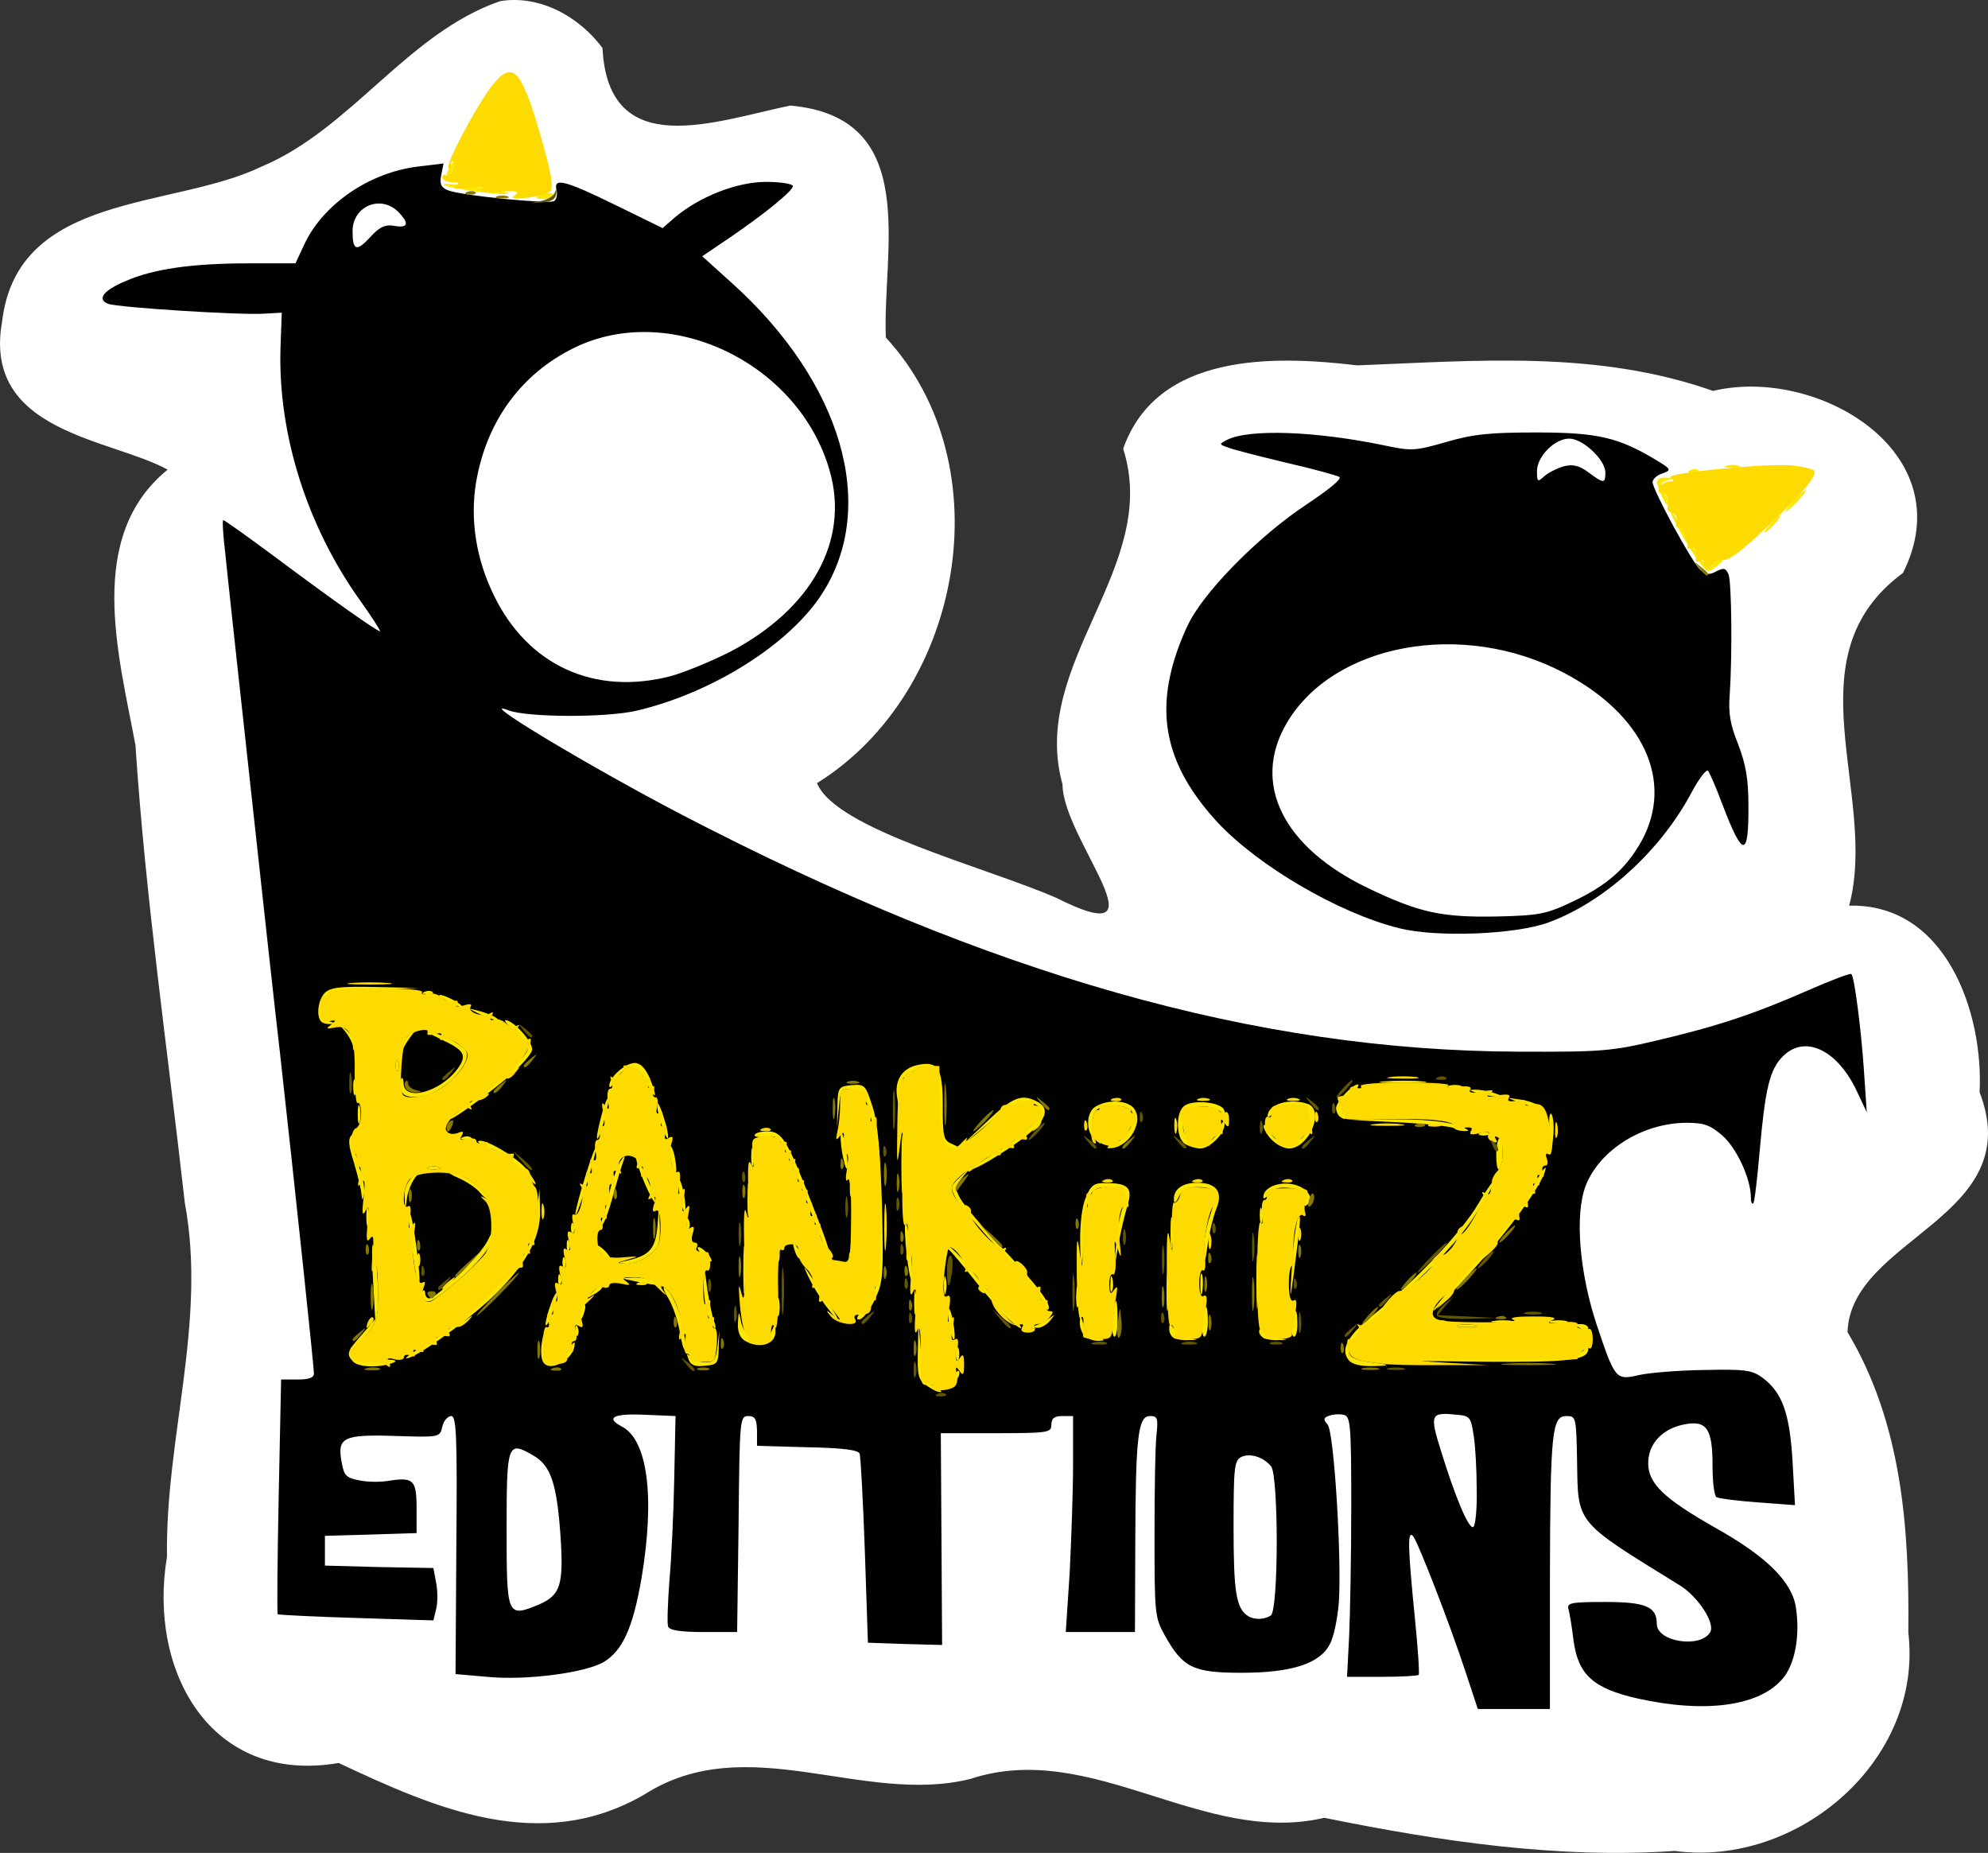 <?xml version="1.0" encoding="UTF-8"?>

<svg version="1.2" baseProfile="tiny" width="122.98mm" height="114.61mm" viewBox="4401 1300 12298 11461" preserveAspectRatio="xMidYMid" fill-rule="evenodd" stroke-width="28.222" stroke-linejoin="round" xmlns="http://www.w3.org/2000/svg" xmlns:xlink="http://www.w3.org/1999/xlink" xml:space="preserve">
 <rect x="4401" y="1300" width="12298" height="11461" fill="#333333" stroke="none"/>
 <g visibility="visible" id="Slide_1">
  <g>
   <path fill="rgb(255,255,255)" stroke="none" d="M 7495,1307 L 7495,1307 C 6920,1506 6575,2097 6020,2330 L 6020,2330 C 5470,2596 4509,2486 4414,3289 L 4414,3289 C 4291,3976 5087,4012 5438,4205 L 5438,4205 C 4928,4620 5135,5352 5239,5909 L 5239,5909 C 5301,6855 5438,7794 5544,8738 L 5544,8738 C 5682,9479 5423,10192 5434,10929 L 5434,10929 C 5315,11636 5703,12341 6496,12205 L 6496,12205 C 7087,12482 7741,12775 8387,12400 L 8387,12400 C 9024,11993 9741,12470 10406,12303 L 10406,12303 C 11154,12057 11842,12720 12593,12544 L 12593,12544 C 13313,12690 14037,12798 14761,12749 L 14761,12749 C 15523,12851 16300,12188 16206,11397 L 16206,11397 C 16213,10759 16168,10105 15830,9540 L 15830,9540 C 15849,8956 16947,8831 16647,8056 L 16647,8056 C 16672,7561 16437,6887 15840,6902 L 15840,6902 C 16024,6214 15466,5365 16173,4844 L 16173,4844 C 16547,4097 15643,3564 14998,3718 L 14998,3718 C 14278,3464 13531,3532 12797,3560 L 12797,3560 C 12280,3498 11558,3481 11349,4076 L 11349,4076 C 11584,4808 10765,5403 10974,6152 L 10974,6152 C 10974,6491 11643,7210 10934,6853 L 10934,6853 C 10484,6658 9572,6430 9455,6144 L 9455,6144 C 10355,5585 10614,4182 9881,3388 L 9881,3388 C 9858,2850 10103,2025 9290,1953 L 9290,1953 C 8827,2048 8164,2306 8128,1597 L 8128,1597 C 7984,1403 7741,1267 7495,1307 Z"/>
   <rect fill="none" stroke="none" x="4401" y="1299" width="12299" height="11463"/>
  </g>
  <g>
   <path fill="rgb(1,1,0)" stroke="none" d="M 13471,11653 C 13369,11342 13170,10830 13141,10800 13107,10766 13111,10878 13153,11302 13172,11490 13183,11651 13177,11660 13170,11666 13069,11672 12950,11672 L 12734,11672 12747,11420 C 12753,11283 12760,10921 12760,10614 12760,10100 12755,10059 12711,10051 12683,10045 12645,10049 12622,10057 12588,10070 12586,10080 12614,10112 12654,10161 12702,10946 12683,11215 12675,11310 12652,11427 12628,11469 12567,11590 12393,11647 12080,11647 11782,11647 11718,11615 11608,11418 11545,11306 11543,11287 11543,10800 11543,10523 11547,10243 11555,10178 11566,10072 11562,10059 11515,10059 11441,10059 11426,10182 11424,10845 L 11422,11395 11208,11395 10994,11395 11018,11031 C 11028,10830 11039,10529 11039,10362 L 11039,10059 10973,10059 C 10925,10059 10905,10072 10905,10112 10905,10161 10889,10165 10563,10165 L 10221,10165 10225,10819 10229,11475 9998,11469 9770,11461 9751,10893 C 9740,10582 9725,10311 9719,10292 9711,10269 9617,10256 9395,10252 L 9084,10243 9084,10150 C 9082,10076 9071,10059 9029,10059 8978,10059 8976,10078 8970,10726 L 8961,11395 8754,11395 C 8610,11395 8542,11384 8534,11361 8527,11344 8532,11215 8542,11077 8555,10938 8568,10652 8572,10442 L 8580,10059 8388,10051 C 8193,10042 8144,10070 8250,10125 8409,10210 8453,10567 8369,11065 8316,11370 8252,11509 8138,11579 8026,11647 7655,11696 7414,11672 L 7219,11655 7224,10857 C 7230,10174 7224,10059 7192,10059 7171,10059 7145,10089 7137,10125 7122,10191 7120,10191 6843,10182 6523,10172 6485,10191 6515,10347 6529,10428 6544,10442 6625,10457 6675,10468 6758,10468 6809,10459 6959,10436 6978,10455 6978,10629 L 6978,10783 6694,10792 6411,10800 6411,10891 6411,10984 6745,10993 7082,10999 7099,11090 C 7109,11141 7109,11215 7099,11253 L 7082,11323 6606,11308 C 6343,11300 6125,11289 6119,11285 6114,11279 6117,10950 6125,10555 L 6140,9833 6241,9833 C 6313,9833 6343,9822 6343,9795 6343,9757 6235,8732 6134,7822 6104,7568 6021,6807 5947,6130 5873,5454 5803,4813 5793,4707 5780,4604 5776,4517 5782,4517 5789,4517 5926,4614 6089,4735 6457,5010 6733,5205 6752,5205 6758,5205 6703,5118 6627,5012 6301,4555 6121,3988 6136,3458 L 6144,3234 6038,3240 C 5901,3251 5126,3202 5069,3179 4999,3151 5041,3096 5177,3039 5350,2963 5590,2929 5937,2929 L 6229,2929 6280,2819 C 6394,2567 6684,2366 6989,2330 L 7145,2311 7130,2385 C 7120,2440 7130,2461 7175,2478 7257,2510 7795,2563 7829,2544 7844,2533 7850,2504 7844,2476 7823,2396 7895,2415 8210,2569 L 8500,2711 8578,2643 C 8733,2514 8961,2425 9141,2425 9232,2425 9306,2438 9306,2451 9306,2480 9135,2620 8915,2770 L 8745,2885 8930,3052 C 9611,3666 9833,4432 9488,4970 9289,5283 8809,5586 8339,5696 8151,5740 7664,5738 7547,5694 7325,5607 8034,6034 8618,6339 10525,7331 12173,7799 13790,7805 14307,7807 14368,7803 14654,7735 15024,7648 15253,7572 15590,7424 15729,7363 15848,7318 15854,7325 15873,7344 15915,7672 15932,7928 L 15949,8180 15886,8046 C 15765,7792 15566,7699 15431,7833 15348,7915 15321,8034 15287,8415 15272,8588 15255,8736 15247,8743 15238,8751 15232,8734 15232,8705 15232,8592 15145,8404 15058,8326 14982,8260 14944,8245 14836,8245 14563,8245 14296,8413 14210,8635 14142,8813 14171,9172 14279,9496 14392,9833 14396,9839 14542,9805 14605,9791 14787,9776 14944,9774 15196,9769 15238,9774 15304,9822 15427,9913 15473,10045 15490,10341 L 15505,10610 15276,10593 C 15149,10584 15035,10569 15020,10561 15005,10553 14995,10464 14995,10366 14995,10136 14959,10085 14823,10110 14686,10136 14597,10229 14597,10351 14597,10476 14694,10569 15007,10747 15329,10927 15488,11084 15511,11245 15537,11420 15505,11594 15429,11683 15285,11854 14950,11899 14531,11806 14258,11744 14163,11660 14135,11446 14125,11367 14112,11281 14104,11255 14093,11215 14114,11209 14330,11209 14582,11209 14650,11238 14650,11344 14650,11456 14919,11497 14980,11397 15014,11342 14906,11177 14794,11107 14142,10705 14163,10730 14157,10337 14152,10064 14150,10059 14091,10059 14002,10059 13991,10150 13989,11071 L 13989,11871 13767,11871 13543,11871 13471,11653 Z M 12262,11293 C 12311,11264 12311,10428 12264,10370 12216,10311 12131,10286 12078,10313 12036,10335 12032,10385 12032,10749 12032,11147 12048,11247 12120,11295 12159,11321 12222,11319 12262,11293 Z M 7732,11226 C 7867,11168 7888,11107 7869,10809 7846,10478 7810,10366 7700,10303 7541,10210 7535,10227 7535,10756 7535,11298 7537,11306 7732,11226 Z M 13536,10512 C 13536,10394 13528,10243 13517,10178 13500,10066 13494,10057 13412,10051 13251,10034 13244,10047 13314,10271 13403,10561 13488,10762 13515,10745 13528,10737 13539,10633 13536,10512 Z M 8551,5482 C 8635,5459 8800,5391 8917,5332 9423,5067 9658,4642 9533,4210 9342,3543 8542,3162 7952,3452 7624,3613 7410,3907 7346,4284 7308,4513 7346,4758 7456,4982 7666,5416 8079,5605 8551,5482 Z M 6834,2696 C 6923,2713 6936,2686 6870,2616 6762,2500 6582,2572 6582,2730 6582,2851 6606,2859 6692,2766 6747,2705 6783,2688 6834,2696 Z M 13054,7041 C 12683,6948 12188,6659 11934,6388 11655,6085 11564,5799 11644,5461 11667,5355 11725,5207 11769,5128 11890,4917 12207,4604 12478,4424 12622,4328 12705,4261 12686,4250 12666,4239 12518,4199 12353,4161 12188,4121 12027,4081 11998,4068 11943,4049 11940,4047 11991,4021 12127,3952 12537,3966 12965,4055 13132,4091 13155,4089 13348,4034 13515,3985 13617,3975 13909,3975 14288,3975 14417,4007 14650,4148 14741,4203 14741,4208 14684,4229 14650,4239 14624,4265 14624,4282 14624,4328 14866,4777 14919,4824 14955,4855 14976,4858 15018,4834 15065,4811 15077,4813 15094,4853 15113,4902 15118,5353 15101,5600 15092,5711 15105,5785 15154,5905 15200,6026 15217,6117 15217,6280 15219,6610 15183,6608 15056,6276 15018,6174 14978,6081 14967,6068 14957,6056 14910,6117 14864,6204 14671,6566 14322,6882 13977,7007 13771,7081 13287,7100 13054,7041 Z M 14123,6880 C 14343,6777 14461,6672 14557,6500 14758,6130 14567,5719 14074,5461 13450,5133 12650,5279 12360,5774 12142,6147 12338,6542 12865,6794 13181,6946 13321,6975 13659,6969 13922,6963 13966,6954 14123,6880 Z M 14076,4184 C 14133,4170 14171,4180 14229,4223 14322,4292 14332,4292 14332,4223 14332,4144 14193,4013 14108,4013 14019,4013 13909,4123 13909,4214 13909,4282 13913,4284 13956,4244 13981,4223 14036,4195 14076,4184 Z"/>
   <rect fill="none" stroke="none" x="5035" y="2310" width="10916" height="9563"/>
  </g>
  <g>
   <path fill="rgb(253,231,0)" stroke="none" d="M 10134,9871 L 10134,9871 C 10081,9835 10075,9810 10079,9653 L 10083,9477 10098,9657 10098,9657 C 10113,9816 10123,9843 10180,9875 L 10180,9875 C 10216,9894 10233,9911 10219,9911 L 10219,9911 C 10204,9913 10166,9894 10134,9871 Z M 10293,9826 L 10293,9826 C 10310,9788 10331,9769 10335,9784 L 10335,9784 C 10341,9799 10327,9831 10301,9856 L 10301,9856 C 10261,9894 10261,9892 10293,9826 Z M 6586,9723 L 6586,9723 C 6542,9676 6546,9661 6639,9556 L 6722,9460 6707,9191 6707,9191 C 6699,9018 6703,8959 6716,9026 L 6716,9026 C 6728,9086 6739,9208 6739,9302 L 6739,9302 C 6741,9452 6733,9479 6661,9562 L 6661,9562 C 6616,9613 6584,9668 6591,9685 L 6591,9685 C 6597,9702 6656,9712 6743,9710 L 6743,9710 C 6838,9708 6868,9714 6834,9729 L 6834,9729 C 6754,9761 6622,9759 6586,9723 Z M 7757,9716 L 7757,9716 C 7748,9695 7746,9644 7753,9604 L 7753,9604 C 7763,9541 7765,9545 7768,9628 L 7768,9628 C 7772,9708 7782,9727 7825,9727 L 7825,9727 C 7854,9727 7895,9695 7916,9655 L 7916,9655 C 7937,9615 7956,9594 7956,9608 L 7956,9608 C 7960,9710 7789,9801 7757,9716 Z M 8661,9710 L 8661,9710 C 8646,9672 8648,9668 8676,9695 L 8676,9695 C 8695,9712 8735,9727 8769,9727 L 8769,9727 C 8817,9727 8830,9710 8839,9628 L 8851,9530 8847,9636 8847,9636 C 8845,9733 8839,9742 8760,9748 L 8760,9748 C 8701,9755 8673,9744 8661,9710 Z M 12745,9714 L 12745,9714 C 12690,9649 12736,9562 12897,9433 L 12897,9433 C 13160,9221 13443,8921 13545,8747 L 13545,8747 C 13600,8654 13644,8592 13644,8607 L 13644,8607 C 13644,8624 13585,8728 13513,8836 L 13513,8836 C 13424,8969 13280,9124 13062,9316 L 13062,9316 C 12872,9488 12745,9621 12745,9651 L 12745,9651 C 12745,9699 12783,9716 12944,9735 L 12944,9735 C 12997,9744 12984,9748 12901,9750 L 12901,9750 C 12821,9752 12766,9740 12745,9714 Z M 10316,9674 L 10316,9674 C 10316,9638 10322,9623 10331,9642 L 10331,9642 C 10337,9659 10337,9689 10331,9708 L 10331,9708 C 10322,9727 10316,9712 10316,9674 Z M 13600,9702 L 13600,9702 C 14072,9691 14180,9680 14201,9649 L 14201,9649 C 14216,9623 14226,9621 14226,9640 L 14226,9640 C 14229,9714 14114,9727 13575,9723 L 13024,9716 13600,9702 Z M 7056,9602 L 7056,9602 C 7251,9488 7583,9175 7655,9039 L 7655,9039 C 7683,8988 7713,8882 7721,8802 L 7738,8656 7742,8789 7742,8789 C 7746,8963 7647,9136 7425,9344 L 7425,9344 C 7255,9498 6970,9702 6915,9702 L 6915,9702 C 6900,9702 6963,9657 7056,9602 Z M 8606,9537 L 8606,9537 C 8595,9473 8566,9384 8538,9335 L 8538,9335 C 8508,9287 8498,9255 8513,9266 L 8513,9266 C 8557,9291 8612,9416 8631,9537 L 8631,9537 C 8642,9598 8644,9649 8637,9649 L 8637,9649 C 8629,9649 8616,9598 8606,9537 Z M 9010,9594 L 9010,9594 C 8978,9575 8963,9537 8966,9481 L 8966,9481 C 8970,9410 8972,9407 8982,9462 L 8982,9462 C 9008,9600 9129,9647 9173,9537 L 9173,9537 C 9198,9477 9198,9477 9198,9532 L 9198,9532 C 9203,9615 9101,9647 9010,9594 Z M 10274,9501 L 10274,9501 C 10265,9448 10261,9399 10267,9393 L 10267,9393 C 10274,9386 10288,9424 10297,9477 L 10297,9477 C 10307,9530 10310,9579 10303,9585 L 10303,9585 C 10297,9592 10284,9553 10274,9501 Z M 11111,9564 L 11111,9564 C 11094,9547 11079,9507 11081,9477 L 11081,9477 C 11083,9431 11088,9433 11102,9488 L 11102,9488 C 11113,9526 11147,9562 11185,9572 L 11185,9572 C 11240,9587 11242,9592 11195,9594 L 11195,9594 C 11166,9594 11128,9581 11111,9564 Z M 11667,9579 L 11667,9579 C 11648,9570 11634,9545 11634,9522 L 11634,9522 C 11634,9484 11638,9484 11667,9522 L 11667,9522 C 11684,9545 11725,9570 11754,9577 L 11807,9589 11754,9589 11754,9589 C 11725,9592 11684,9585 11667,9579 Z M 12222,9579 L 12222,9579 C 12205,9570 12190,9551 12190,9537 L 12190,9537 C 12190,9517 12201,9517 12222,9537 L 12222,9537 C 12241,9551 12279,9568 12309,9577 L 12362,9589 12309,9589 12309,9589 C 12279,9592 12241,9585 12222,9579 Z M 7960,9528 L 7960,9528 C 7960,9496 7967,9490 7975,9511 L 7975,9511 C 7983,9530 7981,9553 7973,9562 L 7973,9562 C 7964,9570 7958,9556 7960,9528 Z M 11284,9469 L 11284,9469 C 11299,9316 11312,9306 11314,9443 L 11314,9443 C 11316,9513 11308,9568 11295,9568 L 11295,9568 C 11284,9568 11278,9524 11284,9469 Z M 11841,9477 L 11841,9477 C 11847,9426 11856,9384 11862,9384 L 11862,9384 C 11869,9384 11873,9426 11873,9477 L 11873,9477 C 11873,9528 11862,9568 11852,9568 L 11852,9568 C 11839,9568 11835,9528 11841,9477 Z M 12396,9490 L 12396,9490 C 12402,9445 12413,9410 12417,9410 L 12417,9410 C 12423,9410 12427,9445 12427,9490 L 12427,9490 C 12427,9532 12419,9568 12406,9568 L 12406,9568 C 12393,9568 12389,9532 12396,9490 Z M 14174,9515 L 14174,9515 C 14140,9494 14142,9490 14180,9490 L 14180,9490 C 14205,9490 14226,9501 14226,9515 L 14226,9515 C 14226,9549 14224,9549 14174,9515 Z M 7776,9490 L 7776,9490 C 7776,9469 7793,9407 7812,9357 L 7812,9357 C 7831,9306 7848,9283 7848,9304 L 7848,9304 C 7848,9327 7831,9386 7812,9437 L 7812,9437 C 7793,9488 7776,9511 7776,9490 Z M 8779,9433 L 8779,9433 C 8764,9386 8754,9302 8754,9240 L 8754,9240 C 8758,9139 8760,9143 8777,9278 L 8777,9278 C 8790,9359 8807,9443 8817,9469 L 8817,9469 C 8828,9494 8830,9515 8824,9515 L 8824,9515 C 8815,9515 8796,9479 8779,9433 Z M 10599,9416 L 10599,9416 C 10548,9363 10460,9257 10403,9185 L 10403,9185 C 10346,9113 10286,9043 10274,9033 L 10274,9033 C 10255,9020 10257,9014 10274,9014 L 10274,9014 C 10288,9014 10367,9096 10443,9200 L 10443,9200 C 10521,9302 10620,9416 10662,9452 L 10662,9452 C 10704,9488 10728,9515 10715,9515 L 10715,9515 C 10702,9515 10649,9471 10599,9416 Z M 10814,9496 L 10814,9496 C 10836,9490 10872,9469 10893,9454 L 10893,9454 C 10929,9426 10929,9429 10897,9469 L 10897,9469 C 10876,9494 10842,9515 10817,9513 L 10817,9513 C 10781,9513 10781,9509 10814,9496 Z M 13426,9496 L 13426,9496 C 13460,9492 13507,9492 13532,9498 L 13532,9498 C 13558,9505 13532,9509 13473,9509 L 13473,9509 C 13416,9509 13395,9503 13426,9496 Z M 12173,9225 L 12173,9225 C 12173,9073 12178,9009 12182,9086 L 12182,9086 C 12188,9162 12188,9287 12182,9363 L 12182,9363 C 12178,9441 12173,9378 12173,9225 Z M 13295,9471 L 13295,9471 C 13314,9465 13337,9465 13346,9473 L 13346,9473 C 13357,9481 13340,9488 13312,9488 L 13312,9488 C 13280,9486 13274,9479 13295,9471 Z M 13638,9471 L 13638,9471 C 13672,9465 13725,9465 13757,9471 L 13757,9471 C 13790,9477 13763,9481 13697,9481 L 13697,9481 C 13632,9481 13606,9477 13638,9471 Z M 13996,9471 L 13996,9471 C 14021,9465 14063,9465 14089,9471 L 14089,9471 C 14114,9477 14093,9484 14042,9484 L 14042,9484 C 13991,9484 13970,9477 13996,9471 Z M 7983,9424 L 7983,9424 C 7983,9403 7994,9380 8009,9371 L 8009,9371 C 8022,9363 8026,9382 8017,9410 L 8017,9410 C 8002,9471 7983,9479 7983,9424 Z M 9207,9384 L 9207,9384 C 9207,9333 9213,9312 9220,9338 L 9220,9338 C 9226,9363 9226,9405 9220,9431 L 9220,9431 C 9213,9456 9207,9435 9207,9384 Z M 9510,9378 L 9510,9378 C 9474,9329 9427,9249 9402,9198 L 9402,9198 C 9359,9105 9363,9111 9510,9335 L 9510,9335 C 9607,9481 9607,9505 9510,9378 Z M 9742,9399 L 9742,9399 C 9831,9312 9844,9206 9829,8715 L 9829,8715 C 9814,8205 9778,8053 9670,8040 L 9670,8040 C 9605,8032 9601,8038 9590,8152 L 9579,8273 9581,8148 9581,8148 C 9584,8025 9588,8021 9668,8012 L 9668,8012 C 9751,8006 9755,8010 9799,8146 L 9799,8146 C 9831,8247 9846,8417 9857,8753 L 9857,8753 C 9867,9196 9865,9230 9810,9344 L 9810,9344 C 9778,9410 9736,9462 9715,9462 L 9715,9462 C 9694,9462 9702,9439 9742,9399 Z M 10056,9357 L 10056,9357 C 10056,9291 10060,9266 10066,9297 L 10066,9297 C 10073,9331 10073,9384 10066,9416 L 10066,9416 C 10060,9450 10056,9422 10056,9357 Z M 11617,9291 L 11617,9291 C 11617,9189 11621,9151 11627,9206 L 11627,9206 C 11634,9261 11634,9344 11627,9390 L 11627,9390 C 11621,9437 11617,9393 11617,9291 Z M 10855,9359 L 10855,9359 C 10844,9327 10728,9185 10594,9043 L 10594,9043 C 10462,8899 10335,8751 10314,8713 L 10314,8713 C 10278,8645 10280,8637 10339,8582 L 10403,8525 10354,8584 10354,8584 C 10310,8637 10307,8652 10341,8713 L 10341,8713 C 10363,8753 10481,8893 10607,9026 L 10607,9026 C 10829,9263 10912,9376 10884,9401 L 10884,9401 C 10878,9407 10863,9388 10855,9359 Z M 11058,9318 L 11058,9318 C 11060,9259 11064,9238 11071,9272 L 11071,9272 C 11077,9304 11077,9352 11071,9378 L 11071,9378 C 11064,9403 11058,9376 11058,9318 Z M 13519,9107 L 13519,9107 C 13670,8942 13831,8736 13877,8652 L 13877,8652 C 13924,8567 13962,8510 13962,8525 L 13962,8525 C 13964,8592 13759,8882 13532,9134 L 13532,9134 C 13399,9283 13278,9407 13268,9407 L 13268,9407 C 13255,9410 13369,9274 13519,9107 Z M 8999,9160 L 8999,9160 C 8999,9029 9004,8971 9008,9033 L 9008,9033 C 9014,9094 9014,9200 9008,9270 L 9008,9270 C 9004,9340 8999,9289 8999,9160 Z M 7018,9331 L 7018,9331 C 7008,9314 7008,9293 7016,9285 L 7016,9285 C 7025,9276 7031,9283 7031,9299 L 7031,9299 C 7031,9316 7042,9331 7056,9331 L 7056,9331 C 7103,9331 7382,9054 7418,8973 L 7418,8973 C 7437,8931 7454,8910 7454,8929 L 7454,8929 C 7456,8993 7372,9103 7230,9223 L 7230,9223 C 7073,9357 7044,9371 7018,9331 Z M 12393,9134 L 12393,9134 C 12400,9003 12417,8872 12429,8842 L 12429,8842 C 12453,8787 12446,8866 12402,9198 L 12402,9198 C 12381,9352 12379,9346 12393,9134 Z M 8070,9289 L 8070,9289 C 8094,9263 8121,9247 8127,9255 L 8127,9255 C 8134,9261 8115,9283 8083,9302 L 8083,9302 C 8026,9335 8026,9335 8070,9289 Z M 10240,9251 L 10240,9251 C 10240,9200 10244,9179 10250,9204 L 10250,9204 C 10259,9230 10259,9272 10250,9297 L 10250,9297 C 10244,9323 10240,9302 10240,9251 Z M 11826,9238 L 11826,9238 C 11826,9181 11833,9160 11839,9191 L 11839,9191 C 11845,9225 11843,9272 11837,9297 L 11837,9297 C 11830,9323 11826,9297 11826,9238 Z M 11270,9238 L 11270,9238 C 11270,9194 11276,9181 11282,9206 L 11282,9206 C 11289,9232 11289,9268 11280,9285 L 11280,9285 C 11274,9304 11267,9283 11270,9238 Z M 6965,9128 L 6965,9128 C 6957,9058 6942,8952 6934,8895 L 6934,8895 C 6927,8836 6927,8796 6936,8804 L 6936,8804 C 6957,8823 7010,9230 6993,9244 L 6993,9244 C 6989,9251 6976,9198 6965,9128 Z M 7854,9211 L 7854,9211 C 7854,9179 7861,9172 7869,9194 L 7869,9194 C 7878,9213 7875,9236 7867,9244 L 7867,9244 C 7859,9253 7852,9238 7854,9211 Z M 8328,9225 L 8328,9225 C 8237,9206 8235,9206 8316,9202 L 8316,9202 C 8358,9200 8411,9211 8434,9225 L 8434,9225 C 8479,9253 8464,9253 8328,9225 Z M 10009,9052 L 10009,9052 C 9998,8957 9996,8872 10003,8866 L 10003,8866 C 10009,8857 10024,8931 10034,9026 L 10034,9026 C 10043,9124 10047,9208 10041,9215 L 10041,9215 C 10032,9221 10020,9149 10009,9052 Z M 11083,8993 L 11083,8993 C 11081,8874 11094,8764 11117,8709 L 11117,8709 C 11149,8631 11168,8616 11242,8618 L 11242,8618 C 11384,8618 11411,8648 11373,8766 L 11373,8766 C 11356,8823 11331,8933 11316,9014 L 11293,9160 11306,8988 11306,8988 C 11314,8895 11333,8796 11348,8768 L 11348,8768 C 11388,8690 11354,8643 11255,8643 L 11255,8643 C 11140,8643 11128,8671 11104,8961 L 11088,9185 11083,8993 Z M 7880,9105 L 7880,9105 C 7882,9073 7888,9067 7897,9088 L 7897,9088 C 7903,9107 7903,9130 7895,9139 L 7895,9139 C 7886,9147 7880,9132 7880,9105 Z M 8295,9094 L 8295,9094 C 8422,9062 8455,9022 8468,8885 L 8477,8762 8483,8887 8483,8887 C 8485,8990 8477,9018 8417,9064 L 8417,9064 C 8379,9094 8316,9117 8278,9117 L 8278,9117 C 8216,9113 8216,9111 8295,9094 Z M 8745,9062 L 8745,9062 C 8720,9035 8709,9014 8722,9014 L 8722,9014 C 8748,9014 8817,9090 8800,9103 L 8800,9103 C 8796,9107 8771,9088 8745,9062 Z M 9205,9067 L 9205,9067 C 9205,9031 9211,9016 9220,9033 L 9220,9033 C 9226,9052 9226,9081 9220,9098 L 9220,9098 C 9211,9117 9205,9103 9205,9067 Z M 9653,9077 L 9653,9077 C 9653,9045 9660,9039 9668,9060 L 9668,9060 C 9677,9079 9675,9103 9666,9111 L 9666,9111 C 9658,9122 9651,9105 9653,9077 Z M 11849,9035 L 11849,9035 C 11847,8980 11864,8882 11888,8815 L 11888,8815 C 11936,8671 11924,8643 11809,8643 L 11809,8643 C 11744,8643 11714,8658 11693,8703 L 11693,8703 C 11674,8743 11663,8747 11663,8722 L 11663,8722 C 11659,8656 11716,8616 11807,8616 L 11807,8616 C 11926,8616 11968,8673 11926,8775 L 11926,8775 C 11909,8817 11883,8916 11873,8993 L 11873,8993 C 11856,9113 11852,9120 11849,9035 Z M 8117,9052 L 8117,9052 C 8068,8995 8096,8986 8149,9043 L 8149,9043 C 8174,9071 8185,9092 8172,9092 L 8172,9092 C 8159,9092 8134,9075 8117,9052 Z M 9323,9052 L 9323,9052 C 9298,8986 9306,8969 9336,9022 L 9336,9022 C 9353,9048 9359,9075 9353,9084 L 9353,9084 C 9344,9090 9332,9075 9323,9052 Z M 11642,8921 L 11642,8921 C 11642,8834 11648,8800 11653,8849 L 11653,8849 C 11659,8895 11659,8967 11653,9007 L 11653,9007 C 11646,9048 11642,9007 11642,8921 Z M 7907,8999 L 7907,8999 C 7907,8967 7914,8961 7922,8982 L 7922,8982 C 7931,9001 7928,9024 7920,9033 L 7920,9033 C 7911,9041 7905,9026 7907,8999 Z M 9505,9016 L 9505,9016 C 9497,9001 9461,8908 9423,8810 L 9423,8810 C 9387,8711 9325,8561 9287,8476 L 9287,8476 C 9224,8332 9213,8322 9143,8332 L 9143,8332 C 9103,8338 9069,8332 9069,8322 L 9069,8322 C 9069,8309 9105,8298 9148,8298 L 9148,8298 C 9241,8298 9272,8353 9435,8775 L 9435,8775 C 9529,9014 9550,9086 9505,9016 Z M 7933,8893 L 7933,8893 C 7935,8861 7941,8855 7950,8876 L 7950,8876 C 7956,8895 7956,8918 7947,8927 L 7947,8927 C 7939,8935 7933,8921 7933,8893 Z M 6667,8827 L 6667,8827 C 6667,8777 6673,8755 6680,8781 L 6680,8781 C 6686,8806 6686,8849 6680,8874 L 6680,8874 C 6673,8899 6667,8878 6667,8827 Z M 8648,8866 L 8648,8866 C 8648,8834 8654,8827 8663,8849 L 8663,8849 C 8671,8868 8669,8891 8661,8899 L 8661,8899 C 8652,8910 8646,8893 8648,8866 Z M 8125,8844 L 8125,8844 C 8136,8815 8157,8741 8172,8675 L 8172,8675 C 8185,8609 8216,8527 8237,8487 L 8237,8487 C 8261,8449 8269,8442 8261,8472 L 8261,8472 C 8250,8499 8220,8599 8195,8690 L 8195,8690 C 8170,8783 8140,8866 8127,8876 L 8127,8876 C 8117,8887 8117,8872 8125,8844 Z M 9025,8722 L 9025,8722 C 9025,8628 9029,8588 9035,8637 L 9035,8637 C 9042,8683 9042,8762 9035,8808 L 9035,8808 C 9029,8855 9025,8817 9025,8722 Z M 12194,8815 L 12194,8815 C 12194,8770 12201,8758 12207,8783 L 12207,8783 C 12216,8808 12214,8844 12207,8861 L 12207,8861 C 12201,8880 12194,8859 12194,8815 Z M 7960,8813 L 7960,8813 C 7958,8798 7986,8690 8022,8576 L 8022,8576 C 8058,8459 8087,8383 8087,8404 L 8087,8404 C 8089,8451 7962,8855 7960,8813 Z M 8608,8707 L 8608,8707 C 8597,8654 8595,8605 8601,8599 L 8601,8599 C 8608,8592 8621,8631 8631,8683 L 8631,8683 C 8642,8736 8644,8785 8637,8791 L 8637,8791 C 8631,8798 8616,8760 8608,8707 Z M 6904,8707 L 6904,8707 C 6900,8652 6919,8609 6959,8573 L 6959,8573 C 7018,8525 7018,8525 6974,8578 L 6974,8578 C 6951,8605 6925,8664 6919,8709 L 6908,8789 6904,8707 Z M 9977,8497 L 9977,8497 C 9977,8336 9984,8275 9988,8360 L 9988,8360 C 9994,8444 9992,8576 9988,8650 L 9988,8650 C 9982,8726 9977,8658 9977,8497 Z M 12465,8717 L 12465,8717 C 12468,8667 12453,8654 12377,8648 L 12377,8648 C 12311,8641 12275,8652 12250,8686 L 12250,8686 C 12233,8711 12216,8719 12216,8705 L 12216,8705 C 12216,8652 12292,8614 12377,8622 L 12377,8622 C 12472,8631 12537,8703 12491,8749 L 12491,8749 C 12472,8768 12463,8760 12465,8717 Z M 8386,8612 L 8386,8612 C 8354,8535 8333,8470 8337,8465 L 8337,8465 C 8343,8461 8373,8516 8405,8592 L 8405,8592 C 8439,8667 8460,8732 8453,8736 L 8453,8736 C 8449,8743 8417,8686 8386,8612 Z M 6637,8686 L 6637,8686 C 6635,8658 6614,8571 6591,8493 L 6591,8493 C 6555,8379 6553,8345 6578,8319 L 6578,8319 C 6606,8292 6608,8294 6595,8330 L 6595,8330 C 6584,8355 6597,8436 6620,8510 L 6620,8510 C 6646,8582 6661,8662 6652,8690 L 6652,8690 C 6642,8730 6642,8730 6637,8686 Z M 7365,8671 L 7365,8671 C 7340,8643 7283,8607 7241,8588 L 7241,8588 C 7198,8571 7166,8550 7173,8544 L 7173,8544 C 7192,8527 7332,8605 7387,8667 L 7387,8667 C 7414,8696 7431,8722 7423,8722 L 7423,8722 C 7416,8722 7389,8700 7365,8671 Z M 9658,8643 L 9658,8643 C 9658,8592 9662,8571 9668,8597 L 9668,8597 C 9677,8622 9677,8664 9668,8690 L 9668,8690 C 9662,8715 9658,8694 9658,8643 Z M 7619,8533 L 7619,8533 C 7571,8478 7488,8421 7437,8404 L 7437,8404 C 7387,8387 7351,8366 7359,8360 L 7359,8360 C 7387,8332 7607,8461 7664,8540 L 7664,8540 C 7748,8656 7723,8652 7619,8533 Z M 8553,8485 L 8553,8485 C 8542,8438 8540,8396 8546,8389 L 8546,8389 C 8553,8383 8568,8415 8576,8461 L 8576,8461 C 8597,8571 8576,8592 8553,8485 Z M 13657,8446 L 13657,8446 C 13657,8383 13668,8336 13678,8343 L 13678,8343 C 13704,8358 13704,8489 13676,8529 L 13676,8529 C 13666,8546 13657,8508 13657,8446 Z M 7052,8521 L 7052,8521 C 7069,8512 7099,8512 7118,8521 L 7118,8521 C 7135,8527 7120,8533 7084,8533 L 7084,8533 C 7048,8533 7033,8527 7052,8521 Z M 9048,8457 L 9048,8457 C 9048,8406 9054,8385 9061,8410 L 9061,8410 C 9067,8436 9067,8478 9061,8504 L 9061,8504 C 9054,8529 9048,8508 9048,8457 Z M 9611,8432 L 9611,8432 C 9601,8370 9598,8317 9605,8309 L 9605,8309 C 9611,8302 9626,8347 9634,8408 L 9634,8408 C 9645,8468 9647,8523 9641,8529 L 9641,8529 C 9634,8535 9622,8491 9611,8432 Z M 10418,8529 L 10418,8529 C 10418,8521 10481,8478 10556,8432 L 10556,8432 C 10802,8281 10895,8167 10800,8129 L 10800,8129 C 10715,8097 10673,8116 10515,8250 L 10352,8383 10509,8235 10509,8235 C 10664,8087 10721,8063 10817,8114 L 10817,8114 C 10931,8175 10842,8286 10517,8482 L 10517,8482 C 10462,8514 10418,8535 10418,8529 Z M 10238,8370 L 10238,8370 C 10221,8351 10206,8241 10202,8125 L 10193,7915 10104,7919 10104,7919 C 10003,7924 9971,7960 9965,8074 L 9965,8074 C 9960,8152 9960,8152 9950,8082 L 9950,8082 C 9935,7981 9982,7909 10075,7888 L 10075,7888 C 10206,7860 10233,7905 10233,8144 L 10233,8144 C 10233,8336 10238,8355 10293,8377 L 10293,8377 C 10333,8394 10337,8402 10310,8404 L 10310,8404 C 10284,8404 10252,8389 10238,8370 Z M 11293,8374 L 11293,8374 C 11369,8347 11430,8243 11405,8180 L 11405,8180 C 11390,8139 11278,8127 11200,8156 L 11200,8156 C 11149,8175 11145,8298 11191,8351 L 11191,8351 C 11219,8383 11217,8383 11179,8353 L 11179,8353 C 11115,8307 11117,8175 11183,8142 L 11183,8142 C 11267,8095 11390,8108 11422,8165 L 11422,8165 C 11473,8260 11371,8408 11259,8402 L 11259,8402 C 11240,8402 11255,8389 11293,8374 Z M 11733,8377 L 11733,8377 C 11676,8343 11672,8186 11725,8142 L 11725,8142 C 11778,8099 11957,8116 11974,8167 L 11974,8167 C 11985,8201 11981,8201 11945,8171 L 11945,8171 C 11921,8152 11862,8139 11814,8146 L 11814,8146 C 11737,8152 11727,8165 11718,8235 L 11718,8235 C 11703,8394 11892,8429 11947,8279 L 11947,8279 C 11964,8233 11974,8224 11976,8252 L 11976,8252 C 11979,8311 11885,8404 11826,8404 L 11826,8404 C 11801,8404 11758,8391 11733,8377 Z M 12269,8351 L 12269,8351 C 12241,8324 12218,8283 12218,8267 L 12218,8267 C 12220,8247 12233,8260 12250,8292 L 12250,8292 C 12315,8429 12518,8370 12501,8220 L 12501,8220 C 12495,8165 12478,8152 12402,8144 L 12402,8144 C 12338,8139 12300,8150 12277,8182 L 12277,8182 C 12258,8209 12243,8218 12243,8203 L 12243,8203 C 12243,8129 12383,8089 12493,8129 L 12493,8129 C 12597,8171 12497,8404 12374,8404 L 12374,8404 C 12347,8404 12298,8381 12269,8351 Z M 13987,8294 L 13987,8294 C 13981,8224 13985,8180 13998,8190 L 13998,8190 C 14008,8203 14015,8258 14011,8315 L 14000,8419 13987,8294 Z M 7264,8334 L 7264,8334 C 7283,8326 7306,8328 7315,8336 L 7315,8336 C 7325,8345 7308,8351 7281,8349 L 7281,8349 C 7249,8349 7243,8343 7264,8334 Z M 8094,8338 L 8094,8338 C 8091,8324 8108,8252 8127,8180 L 8127,8180 C 8149,8108 8165,8072 8165,8101 L 8165,8101 C 8165,8156 8098,8383 8094,8338 Z M 8489,8243 L 8489,8243 C 8470,8184 8462,8131 8468,8125 L 8468,8125 C 8472,8118 8494,8163 8510,8222 L 8510,8222 C 8530,8281 8538,8336 8532,8341 L 8532,8341 C 8527,8347 8506,8302 8489,8243 Z M 13560,8307 L 13560,8307 C 13579,8300 13602,8300 13611,8309 L 13611,8309 C 13621,8317 13604,8324 13577,8324 L 13577,8324 C 13545,8322 13539,8315 13560,8307 Z M 13397,8279 L 13397,8279 C 13384,8269 13238,8252 13067,8243 L 12760,8228 13024,8224 13024,8224 C 13189,8222 13331,8235 13407,8258 L 13407,8258 C 13473,8279 13500,8296 13471,8296 L 13471,8296 C 13441,8298 13407,8290 13397,8279 Z M 6614,8192 L 6614,8192 C 6614,8142 6620,8120 6627,8146 L 6627,8146 C 6633,8171 6633,8214 6627,8239 L 6627,8239 C 6620,8264 6614,8243 6614,8192 Z M 7194,8211 L 7194,8211 C 7202,8201 7264,8154 7329,8106 L 7329,8106 C 7507,7979 7666,7828 7666,7786 L 7666,7786 C 7666,7765 7630,7716 7586,7680 L 7586,7680 C 7541,7642 7516,7610 7528,7610 L 7528,7610 C 7575,7610 7693,7739 7693,7790 L 7693,7790 C 7693,7818 7619,7900 7520,7983 L 7520,7983 C 7365,8110 7152,8260 7194,8211 Z M 12683,8201 L 12683,8201 C 12675,8192 12666,8171 12666,8154 L 12666,8154 C 12666,8116 12766,8008 12800,8008 L 12800,8008 C 12815,8008 12796,8036 12755,8072 L 12755,8072 C 12692,8125 12686,8139 12717,8178 L 12717,8178 C 12749,8218 12722,8239 12683,8201 Z M 13818,8125 L 13818,8125 C 13712,8087 13712,8087 13803,8101 L 13803,8101 C 13854,8108 13907,8127 13922,8142 L 13922,8142 C 13951,8171 13953,8171 13818,8125 Z M 6586,8021 L 6586,8021 C 6586,7977 6593,7964 6599,7989 L 6599,7989 C 6608,8015 6606,8051 6599,8068 L 6599,8068 C 6593,8087 6586,8065 6586,8021 Z M 6883,8048 L 6883,8048 C 6874,8027 6874,7993 6881,7977 L 6881,7977 C 6889,7957 6895,7968 6898,8002 L 6898,8002 C 6902,8114 7122,8057 7230,7913 L 7230,7913 C 7293,7828 7276,7797 7130,7729 L 7130,7729 C 7054,7693 7022,7672 7058,7680 L 7058,7680 C 7160,7706 7270,7769 7287,7809 L 7287,7809 C 7306,7860 7226,7970 7124,8034 L 7124,8034 C 7025,8097 6904,8104 6883,8048 Z M 8398,7993 L 8398,7993 C 8341,7873 8269,7873 8201,7996 L 8201,7996 C 8185,8023 8170,8034 8170,8015 L 8170,8015 C 8170,7964 8269,7875 8328,7875 L 8328,7875 C 8362,7875 8394,7907 8422,7972 L 8422,7972 C 8472,8097 8458,8114 8398,7993 Z M 13539,8061 L 13539,8061 C 13488,8044 13484,8040 13526,8040 L 13526,8040 C 13555,8040 13608,8048 13644,8061 L 13644,8061 C 13697,8078 13699,8082 13659,8082 L 13659,8082 C 13630,8082 13575,8072 13539,8061 Z M 13361,8017 L 13361,8017 C 13386,8008 13422,8010 13441,8017 L 13441,8017 C 13458,8025 13437,8029 13395,8029 L 13395,8029 C 13350,8029 13335,8023 13361,8017 Z M 12965,7989 L 12965,7989 C 13035,7983 13141,7983 13202,7989 L 13202,7989 C 13263,7993 13206,7998 13077,7998 L 13077,7998 C 12946,7998 12895,7993 12965,7989 Z M 6849,7888 L 6849,7888 C 6849,7856 6855,7850 6864,7871 L 6864,7871 C 6872,7890 6870,7913 6862,7921 L 6862,7921 C 6853,7930 6847,7915 6849,7888 Z M 6874,7794 L 6874,7794 C 6874,7771 6900,7729 6931,7701 L 6931,7701 C 6991,7651 6991,7651 6948,7703 L 6948,7703 C 6925,7733 6900,7773 6891,7797 L 6891,7797 C 6879,7830 6876,7830 6874,7794 Z M 6584,7771 L 6584,7771 C 6582,7752 6561,7710 6536,7680 L 6536,7680 C 6493,7627 6495,7627 6553,7680 L 6553,7680 C 6586,7712 6608,7754 6599,7773 L 6599,7773 C 6589,7803 6586,7803 6584,7771 Z M 6388,7619 L 6388,7619 C 6356,7587 6368,7483 6411,7441 L 6411,7441 C 6445,7407 6508,7401 6722,7405 L 6993,7411 6728,7420 6728,7420 C 6584,7424 6451,7441 6432,7456 L 6432,7456 C 6381,7498 6388,7604 6443,7619 L 6443,7619 C 6481,7629 6481,7631 6447,7634 L 6447,7634 C 6423,7636 6398,7629 6388,7619 Z M 7363,7570 L 7363,7570 C 7296,7538 7293,7534 7348,7549 L 7348,7549 C 7425,7566 7509,7610 7469,7608 L 7469,7608 C 7454,7608 7406,7591 7363,7570 Z M 7164,7492 L 7164,7492 C 7128,7471 7109,7454 7124,7454 L 7124,7454 C 7139,7454 7181,7471 7217,7492 L 7217,7492 C 7253,7513 7270,7530 7257,7530 L 7257,7530 C 7243,7530 7200,7513 7164,7492 Z M 7027,7435 L 7027,7435 C 7046,7426 7069,7428 7078,7437 L 7078,7437 C 7086,7445 7071,7452 7042,7449 L 7042,7449 C 7012,7449 7006,7443 7027,7435 Z M 14883,4735 L 14883,4735 C 14806,4618 14724,4464 14739,4464 L 14739,4464 C 14745,4464 14794,4540 14849,4635 L 14849,4635 C 14950,4807 14976,4832 15007,4781 L 15007,4781 C 15016,4767 15037,4754 15054,4754 L 15054,4754 C 15084,4754 14997,4832 14965,4832 L 14965,4832 C 14957,4834 14919,4790 14883,4735 Z M 15352,4542 L 15352,4542 C 15378,4515 15405,4489 15412,4489 L 15412,4489 C 15420,4489 15403,4515 15378,4542 L 15378,4542 C 15352,4572 15325,4595 15316,4595 L 15316,4595 C 15310,4595 15325,4572 15352,4542 Z M 15496,4398 L 15496,4398 C 15530,4360 15564,4330 15573,4330 L 15573,4330 C 15579,4330 15558,4360 15524,4398 L 15524,4398 C 15490,4434 15456,4464 15448,4464 L 15448,4464 C 15441,4464 15463,4434 15496,4398 Z M 14682,4371 L 14682,4371 C 14637,4273 14643,4252 14709,4254 L 14709,4254 C 14756,4256 14758,4261 14724,4269 L 14724,4269 C 14669,4284 14667,4290 14705,4362 L 14705,4362 C 14722,4392 14728,4419 14724,4426 L 14724,4426 C 14717,4432 14698,4407 14682,4371 Z M 14857,4208 L 14857,4208 C 14876,4199 14900,4201 14908,4210 L 14908,4210 C 14916,4218 14902,4225 14872,4223 L 14872,4223 C 14842,4223 14836,4216 14857,4208 Z M 15082,4180 L 15082,4180 C 15107,4174 15143,4174 15160,4182 L 15160,4182 C 15179,4189 15158,4195 15113,4193 L 15113,4193 C 15069,4193 15054,4187 15082,4180 Z M 7719,2523 L 7719,2523 C 7719,2516 7744,2506 7772,2497 L 7772,2497 C 7801,2491 7825,2495 7825,2508 L 7825,2508 C 7825,2521 7801,2531 7772,2531 L 7772,2531 C 7744,2531 7719,2527 7719,2523 Z M 7274,2474 L 7274,2474 C 7044,2432 7135,2423 7391,2464 L 7391,2464 C 7520,2485 7579,2500 7522,2500 L 7522,2500 C 7463,2500 7353,2487 7274,2474 Z M 7164,2387 L 7164,2387 C 7164,2373 7177,2343 7190,2320 L 7190,2320 C 7205,2298 7215,2292 7215,2307 L 7215,2307 C 7215,2322 7205,2351 7190,2373 L 7190,2373 C 7177,2396 7164,2400 7164,2387 Z"/>
   <rect fill="none" stroke="none" x="6369" y="2298" width="9207" height="7615"/>
  </g>
  <g>
   <path fill="rgb(253,219,0)" stroke="none" d="M 10172,9879 L 10172,9879 C 10178,9867 10164,9860 10138,9865 L 10138,9865 C 10098,9873 10094,9850 10096,9674 L 10096,9674 C 10098,9537 10092,9492 10075,9530 L 10075,9530 C 10060,9564 10056,9526 10064,9410 L 10064,9410 C 10073,9287 10068,9253 10049,9291 L 10049,9291 C 10030,9329 10028,9299 10037,9185 L 10037,9185 C 10045,9075 10041,9043 10024,9079 L 10024,9079 C 10007,9117 10003,9090 10013,8986 L 10013,8986 C 10022,8895 10017,8853 10001,8876 L 10001,8876 C 9986,8897 9979,8779 9984,8559 L 9984,8559 C 9988,8286 9986,8245 9969,8379 L 9969,8379 C 9950,8529 9948,8516 9952,8256 L 9952,8256 C 9954,8093 9965,7966 9975,7972 L 9975,7972 C 9986,7979 9994,7972 9994,7957 L 9994,7957 C 9994,7941 10013,7928 10037,7928 L 10037,7928 C 10058,7928 10073,7919 10064,7909 L 10064,7909 C 10058,7898 10089,7890 10132,7892 L 10212,7894 10216,8127 10216,8127 C 10219,8313 10229,8364 10265,8387 L 10265,8387 C 10299,8408 10320,8404 10356,8362 L 10356,8362 C 10384,8334 10392,8328 10379,8351 L 10379,8351 C 10365,8372 10405,8345 10470,8290 L 10470,8290 C 10535,8235 10590,8180 10590,8165 L 10590,8165 C 10590,8152 10601,8137 10615,8135 L 10615,8135 C 10630,8133 10681,8123 10728,8112 L 10728,8112 C 10776,8101 10808,8104 10800,8116 L 10800,8116 C 10791,8129 10795,8139 10810,8139 L 10810,8139 C 10857,8139 10863,8243 10819,8277 L 10819,8277 C 10778,8309 10778,8307 10814,8260 L 10814,8260 C 10853,8207 10853,8207 10793,8256 L 10793,8256 C 10762,8283 10742,8317 10751,8330 L 10751,8330 C 10759,8343 10755,8351 10742,8349 L 10742,8349 C 10690,8341 10654,8353 10668,8379 L 10668,8379 C 10679,8394 10675,8404 10664,8402 L 10664,8402 C 10611,8394 10573,8406 10588,8432 L 10588,8432 C 10599,8444 10588,8451 10569,8442 L 10569,8442 C 10550,8436 10502,8459 10462,8495 L 10462,8495 C 10424,8531 10392,8554 10392,8546 L 10392,8546 C 10392,8535 10369,8550 10339,8578 L 10339,8578 C 10271,8637 10274,8667 10341,8749 L 10341,8749 C 10371,8785 10388,8798 10377,8779 L 10377,8779 C 10365,8753 10367,8747 10388,8760 L 10388,8760 C 10405,8770 10413,8789 10405,8802 L 10405,8802 C 10384,8836 10575,9043 10609,9022 L 10609,9022 C 10624,9014 10630,9018 10620,9033 L 10620,9033 C 10611,9048 10620,9075 10643,9092 L 10643,9092 C 10664,9111 10681,9117 10681,9107 L 10681,9107 C 10681,9094 10700,9100 10721,9117 L 10721,9117 C 10742,9136 10757,9158 10755,9168 L 10755,9168 C 10749,9206 10795,9276 10817,9263 L 10817,9263 C 10831,9255 10840,9257 10838,9270 L 10838,9270 C 10829,9323 10842,9359 10867,9344 L 10867,9344 C 10882,9335 10886,9346 10878,9369 L 10878,9369 C 10867,9393 10876,9410 10893,9410 L 10893,9410 C 10920,9410 10918,9418 10893,9450 L 10893,9450 C 10876,9471 10844,9490 10823,9490 L 10823,9490 C 10802,9490 10791,9501 10802,9515 L 10802,9515 C 10810,9530 10791,9543 10762,9543 L 10762,9543 C 10726,9543 10713,9532 10723,9511 L 10723,9511 C 10736,9492 10730,9486 10702,9496 L 10702,9496 C 10656,9513 10544,9410 10534,9340 L 10534,9340 C 10530,9316 10513,9285 10496,9268 L 10496,9268 C 10470,9244 10468,9247 10485,9276 L 10485,9276 C 10500,9302 10496,9306 10473,9293 L 10473,9293 C 10456,9283 10447,9266 10456,9259 L 10456,9259 C 10481,9234 10415,9143 10386,9162 L 10386,9162 C 10371,9172 10365,9168 10373,9156 L 10373,9156 C 10392,9126 10297,8995 10271,9018 L 10271,9018 C 10263,9026 10250,9103 10242,9185 L 10242,9185 C 10233,9293 10238,9331 10259,9318 L 10259,9318 C 10280,9304 10284,9329 10271,9401 L 10271,9401 C 10259,9477 10263,9492 10284,9462 L 10284,9462 C 10305,9433 10307,9445 10295,9513 L 10295,9513 C 10282,9577 10286,9598 10307,9585 L 10307,9585 C 10329,9572 10333,9592 10322,9653 L 10322,9653 C 10312,9721 10314,9731 10337,9702 L 10337,9702 C 10358,9670 10365,9678 10365,9742 L 10365,9742 C 10365,9805 10358,9812 10337,9780 L 10337,9780 C 10314,9748 10310,9752 10320,9801 L 10320,9801 C 10329,9833 10320,9869 10303,9879 L 10303,9879 C 10261,9907 10155,9907 10172,9879 Z M 10681,9481 L 10681,9481 C 10681,9477 10649,9443 10609,9407 L 10537,9344 10601,9416 10601,9416 C 10660,9486 10681,9503 10681,9481 Z M 6790,9742 L 6790,9742 C 6783,9735 6730,9727 6673,9725 L 6673,9725 C 6591,9719 6567,9708 6567,9672 L 6567,9672 C 6567,9644 6572,9630 6576,9634 L 6576,9634 C 6582,9640 6620,9604 6663,9558 L 6663,9558 C 6735,9477 6741,9454 6739,9274 L 6739,9274 C 6737,9132 6728,9098 6713,9145 L 6713,9145 C 6699,9189 6697,9162 6705,9067 L 6705,9067 C 6716,8959 6711,8931 6690,8961 L 6690,8961 C 6669,8990 6665,8967 6675,8868 L 6675,8868 C 6686,8768 6682,8749 6663,8789 L 6663,8789 C 6642,8827 6639,8806 6650,8709 L 6650,8709 C 6661,8609 6658,8586 6635,8616 L 6635,8616 C 6614,8648 6610,8639 6625,8580 L 6625,8580 C 6637,8529 6633,8508 6614,8521 L 6614,8521 C 6597,8531 6593,8516 6601,8480 L 6601,8480 C 6610,8449 6606,8429 6593,8438 L 6593,8438 C 6580,8446 6570,8415 6572,8370 L 6572,8370 C 6572,8326 6586,8283 6603,8279 L 6603,8279 C 6620,8273 6635,8233 6635,8190 L 6635,8190 C 6635,8146 6625,8116 6614,8123 L 6614,8123 C 6603,8131 6595,8044 6595,7932 L 6595,7932 C 6599,7708 6565,7634 6468,7657 L 6468,7657 C 6419,7665 6417,7663 6449,7638 L 6449,7638 C 6483,7610 6481,7608 6436,7617 L 6436,7617 C 6392,7627 6383,7615 6383,7543 L 6383,7543 C 6383,7496 6396,7458 6411,7460 L 6411,7460 C 6423,7464 6434,7454 6432,7439 L 6432,7439 C 6430,7422 6542,7413 6726,7413 L 6726,7413 C 6900,7413 7020,7422 7012,7437 L 7012,7437 C 7003,7449 7020,7454 7048,7447 L 7048,7447 C 7075,7439 7116,7452 7135,7471 L 7135,7471 C 7154,7492 7185,7502 7207,7494 L 7207,7494 C 7232,7485 7238,7490 7228,7509 L 7228,7509 C 7215,7528 7230,7532 7270,7519 L 7270,7519 C 7308,7507 7323,7509 7312,7528 L 7312,7528 C 7291,7562 7391,7596 7433,7568 L 7433,7568 C 7452,7557 7456,7562 7442,7585 L 7442,7585 C 7429,7606 7433,7615 7459,7606 L 7459,7606 C 7478,7600 7509,7610 7530,7629 L 7530,7629 C 7550,7648 7579,7657 7596,7646 L 7596,7646 C 7613,7638 7617,7638 7607,7651 L 7607,7651 C 7583,7676 7638,7748 7668,7729 L 7668,7729 C 7717,7699 7651,7839 7590,7898 L 7590,7898 C 7552,7932 7545,7945 7575,7926 L 7575,7926 C 7621,7892 7624,7892 7590,7934 L 7590,7934 C 7571,7960 7547,7977 7537,7970 L 7537,7970 C 7528,7964 7486,7989 7442,8027 L 7442,8027 C 7397,8063 7380,8084 7401,8072 L 7401,8072 C 7425,8061 7433,8061 7420,8076 L 7420,8076 C 7408,8089 7387,8101 7374,8104 L 7374,8104 C 7359,8106 7336,8108 7321,8110 L 7321,8110 C 7306,8112 7302,8127 7312,8144 L 7312,8144 C 7323,8163 7319,8167 7302,8156 L 7302,8156 C 7262,8131 7137,8254 7162,8294 L 7162,8294 C 7173,8313 7200,8319 7230,8309 L 7230,8309 C 7266,8294 7272,8298 7257,8326 L 7257,8326 C 7241,8351 7249,8355 7291,8345 L 7291,8345 C 7323,8336 7348,8343 7348,8358 L 7348,8358 C 7348,8372 7368,8377 7391,8368 L 7391,8368 C 7412,8360 7425,8364 7416,8377 L 7416,8377 C 7403,8398 7524,8444 7569,8436 L 7569,8436 C 7581,8432 7583,8440 7577,8455 L 7577,8455 C 7560,8480 7613,8535 7651,8529 L 7651,8529 C 7664,8525 7679,8546 7683,8573 L 7683,8573 C 7687,8601 7700,8631 7710,8641 L 7710,8641 C 7742,8662 7738,8959 7708,8940 L 7708,8940 C 7696,8931 7691,8946 7702,8971 L 7702,8971 C 7713,9001 7708,9009 7689,8997 L 7689,8997 C 7668,8984 7664,8993 7674,9024 L 7674,9024 C 7685,9050 7681,9062 7666,9052 L 7666,9052 C 7643,9039 7628,9073 7636,9126 L 7636,9126 C 7638,9136 7632,9143 7619,9141 L 7619,9141 C 7609,9139 7518,9219 7416,9321 L 7416,9321 C 7315,9420 7253,9486 7283,9465 L 7283,9465 C 7329,9431 7332,9431 7302,9465 L 7302,9465 C 7283,9486 7255,9505 7243,9507 L 7243,9507 C 7228,9507 7205,9511 7190,9513 L 7190,9513 C 7173,9515 7169,9528 7177,9543 L 7177,9543 C 7188,9558 7183,9568 7173,9566 L 7173,9566 C 7118,9558 7082,9570 7099,9596 L 7099,9596 C 7107,9611 7105,9621 7092,9619 L 7092,9619 C 7039,9611 7003,9623 7018,9649 L 7018,9649 C 7027,9664 7016,9668 6989,9657 L 6989,9657 C 6959,9644 6951,9649 6963,9670 L 6963,9670 C 6974,9691 6967,9695 6940,9685 L 6940,9685 C 6919,9676 6900,9680 6900,9695 L 6900,9695 C 6900,9710 6874,9716 6843,9708 L 6843,9708 C 6802,9697 6792,9702 6804,9723 L 6804,9723 C 6824,9755 6813,9765 6790,9742 Z M 7230,9223 L 7230,9223 C 7306,9160 7384,9081 7403,9054 L 7403,9054 C 7454,8978 7452,8770 7401,8728 L 7401,8728 C 7368,8696 7368,8694 7401,8711 L 7401,8711 C 7427,8724 7423,8709 7389,8671 L 7389,8671 C 7359,8639 7306,8597 7270,8580 L 7270,8580 C 7185,8540 6993,8546 6940,8590 L 6940,8590 C 6895,8626 6883,8789 6925,8762 L 6925,8762 C 6942,8751 6946,8779 6936,8834 L 6936,8834 C 6925,8899 6927,8912 6951,8880 L 6951,8880 C 6972,8851 6974,8861 6963,8927 L 6963,8927 C 6940,9043 6974,9257 7012,9234 L 7012,9234 C 7031,9223 7035,9232 7022,9263 L 7022,9263 C 7001,9316 7025,9365 7065,9350 L 7065,9350 C 7080,9346 7154,9289 7230,9223 Z M 7137,9268 L 7137,9268 C 7137,9261 7158,9242 7183,9221 L 7183,9221 C 7226,9189 7226,9189 7194,9232 L 7194,9232 C 7160,9276 7137,9289 7137,9268 Z M 6982,9092 L 6982,9092 C 6982,9056 6989,9041 6997,9060 L 6997,9060 C 7003,9077 7003,9107 6997,9126 L 6997,9126 C 6989,9145 6982,9130 6982,9092 Z M 7118,8521 L 7118,8521 C 7099,8512 7069,8512 7052,8521 L 7052,8521 C 7033,8527 7048,8533 7084,8533 L 7084,8533 C 7120,8533 7135,8527 7118,8521 Z M 7139,8025 L 7139,8025 C 7190,7989 7249,7930 7270,7890 L 7270,7890 C 7306,7822 7304,7814 7245,7765 L 7245,7765 C 7211,7737 7164,7720 7145,7729 L 7145,7729 C 7122,7737 7116,7731 7126,7712 L 7126,7712 C 7139,7691 7128,7687 7088,7697 L 7088,7697 C 7056,7706 7037,7701 7046,7689 L 7046,7689 C 7067,7653 6957,7674 6919,7712 L 6919,7712 C 6889,7742 6868,8023 6891,8068 L 6891,8068 C 6915,8108 7050,8084 7139,8025 Z M 6864,7871 L 6864,7871 C 6855,7850 6849,7856 6849,7888 L 6849,7888 C 6847,7915 6853,7930 6862,7921 L 6862,7921 C 6870,7913 6872,7890 6864,7871 Z M 7759,9617 L 7759,9617 C 7759,9549 7770,9501 7782,9509 L 7782,9509 C 7797,9517 7801,9498 7793,9467 L 7793,9467 C 7782,9431 7787,9416 7806,9426 L 7806,9426 C 7823,9439 7829,9424 7818,9388 L 7818,9388 C 7810,9352 7814,9338 7831,9348 L 7831,9348 C 7850,9359 7854,9340 7842,9293 L 7842,9293 C 7829,9240 7831,9225 7854,9240 L 7854,9240 C 7878,9255 7882,9240 7867,9187 L 7867,9187 C 7854,9134 7859,9120 7882,9134 L 7882,9134 C 7903,9149 7907,9134 7895,9081 L 7895,9081 C 7882,9029 7884,9014 7907,9029 L 7907,9029 C 7931,9043 7935,9029 7920,8976 L 7920,8976 C 7907,8923 7911,8908 7935,8923 L 7935,8923 C 7956,8937 7960,8923 7947,8870 L 7947,8870 C 7937,8825 7939,8804 7954,8813 L 7954,8813 C 7986,8832 8022,8681 7996,8639 L 7996,8639 C 7981,8618 7988,8616 8011,8631 L 8011,8631 C 8036,8645 8041,8637 8030,8595 L 8030,8595 C 8022,8556 8026,8544 8043,8554 L 8043,8554 C 8062,8565 8066,8552 8058,8514 L 8058,8514 C 8047,8478 8051,8463 8070,8474 L 8070,8474 C 8087,8487 8094,8468 8085,8421 L 8085,8421 C 8077,8383 8083,8351 8096,8351 L 8096,8351 C 8110,8351 8117,8328 8108,8298 L 8108,8298 C 8100,8267 8106,8252 8123,8262 L 8123,8262 C 8142,8275 8146,8252 8134,8190 L 8134,8190 C 8121,8123 8123,8110 8144,8139 L 8144,8139 C 8168,8171 8172,8165 8161,8108 L 8161,8108 C 8155,8068 8161,8034 8176,8034 L 8176,8034 C 8191,8034 8193,8015 8185,7989 L 8185,7989 C 8174,7964 8174,7951 8185,7962 L 8185,7962 C 8204,7981 8273,7924 8259,7898 L 8259,7898 C 8252,7888 8273,7888 8303,7894 L 8303,7894 C 8335,7902 8364,7926 8373,7945 L 8373,7945 C 8379,7966 8396,7974 8409,7966 L 8409,7966 C 8424,7960 8426,7972 8415,7998 L 8415,7998 C 8405,8027 8409,8036 8430,8023 L 8430,8023 C 8449,8012 8453,8019 8445,8046 L 8445,8046 C 8434,8070 8441,8087 8455,8087 L 8455,8087 C 8470,8087 8474,8112 8466,8144 L 8466,8144 C 8458,8182 8462,8195 8481,8184 L 8481,8184 C 8498,8173 8502,8186 8494,8224 L 8494,8224 C 8483,8260 8489,8275 8506,8264 L 8506,8264 C 8525,8252 8530,8267 8519,8302 L 8519,8302 C 8508,8345 8515,8355 8538,8338 L 8538,8338 C 8563,8324 8568,8334 8555,8372 L 8555,8372 C 8534,8440 8563,8569 8595,8548 L 8595,8548 C 8608,8542 8612,8573 8604,8622 L 8604,8622 C 8591,8688 8595,8700 8616,8669 L 8616,8669 C 8640,8639 8642,8652 8629,8722 L 8629,8722 C 8618,8796 8621,8806 8644,8775 L 8644,8775 C 8669,8745 8671,8755 8657,8825 L 8657,8825 C 8644,8891 8648,8910 8671,8895 L 8671,8895 C 8695,8880 8699,8891 8686,8931 L 8686,8931 C 8676,8965 8680,8986 8699,8986 L 8699,8986 C 8714,8986 8720,8999 8712,9014 L 8712,9014 C 8697,9035 8724,9050 8777,9045 L 8777,9045 C 8786,9045 8792,9073 8794,9109 L 8794,9109 C 8796,9143 8788,9166 8775,9158 L 8775,9158 C 8762,9149 8752,9200 8752,9270 L 8752,9270 C 8752,9365 8758,9386 8779,9357 L 8779,9357 C 8798,9329 8800,9338 8788,9395 L 8788,9395 C 8775,9448 8779,9465 8800,9452 L 8800,9452 C 8819,9441 8824,9448 8815,9475 L 8815,9475 C 8805,9498 8809,9515 8822,9515 L 8822,9515 C 8834,9515 8841,9564 8834,9623 L 8834,9623 C 8826,9725 8822,9729 8737,9723 L 8737,9723 C 8688,9721 8654,9708 8663,9695 L 8663,9695 C 8669,9685 8665,9674 8650,9674 L 8650,9674 C 8637,9674 8631,9642 8637,9602 L 8637,9602 C 8648,9545 8644,9539 8621,9568 L 8621,9568 C 8599,9600 8597,9589 8608,9526 L 8608,9526 C 8625,9441 8570,9299 8506,9261 L 8506,9261 C 8485,9249 8485,9259 8510,9293 L 8510,9293 C 8532,9321 8517,9312 8477,9272 L 8477,9272 C 8428,9221 8379,9198 8320,9200 L 8320,9200 C 8252,9200 8244,9204 8276,9227 L 8276,9227 C 8305,9249 8299,9253 8242,9240 L 8242,9240 C 8201,9232 8170,9236 8170,9251 L 8170,9251 C 8170,9263 8153,9270 8134,9263 L 8134,9263 C 8115,9255 8081,9270 8062,9297 L 8062,9297 C 8028,9338 8028,9342 8064,9318 L 8064,9318 C 8087,9304 8077,9316 8043,9348 L 8043,9348 C 7994,9390 7983,9418 7998,9462 L 7998,9462 C 8011,9507 8007,9517 7983,9503 L 7983,9503 C 7958,9488 7954,9496 7964,9539 L 7964,9539 C 7973,9570 7967,9596 7952,9596 L 7952,9596 C 7937,9596 7933,9615 7941,9636 L 7941,9636 C 7952,9661 7945,9670 7928,9659 L 7928,9659 C 7914,9651 7905,9661 7909,9689 L 7909,9689 C 7916,9723 7899,9735 7840,9738 L 7840,9738 C 7761,9742 7759,9738 7759,9617 Z M 8417,9064 L 8417,9064 C 8474,9020 8487,8988 8487,8891 L 8487,8891 C 8487,8810 8477,8779 8458,8789 L 8458,8789 C 8439,8802 8434,8789 8447,8749 L 8447,8749 C 8462,8705 8458,8694 8432,8709 L 8432,8709 C 8411,8724 8407,8719 8417,8700 L 8417,8700 C 8443,8660 8411,8559 8379,8578 L 8379,8578 C 8367,8586 8362,8571 8373,8548 L 8373,8548 C 8383,8516 8379,8508 8360,8521 L 8360,8521 C 8339,8533 8335,8527 8343,8501 L 8343,8501 C 8352,8480 8337,8459 8305,8451 L 8305,8451 C 8248,8436 8208,8493 8240,8544 L 8240,8544 C 8250,8561 8244,8563 8223,8550 L 8223,8550 C 8197,8533 8191,8544 8201,8586 L 8201,8586 C 8212,8622 8208,8637 8189,8626 L 8189,8626 C 8172,8616 8165,8639 8174,8690 L 8174,8690 C 8180,8741 8176,8766 8161,8755 L 8161,8755 C 8144,8747 8140,8764 8149,8798 L 8149,8798 C 8159,8834 8155,8849 8136,8838 L 8136,8838 C 8117,8825 8113,8836 8125,8863 L 8125,8863 C 8134,8887 8129,8908 8117,8908 L 8117,8908 C 8087,8908 8091,9016 8121,9056 L 8121,9056 C 8136,9075 8193,9084 8256,9077 L 8256,9077 C 8354,9069 8358,9071 8288,9090 L 8288,9090 C 8210,9113 8210,9113 8278,9115 L 8278,9115 C 8316,9117 8379,9094 8417,9064 Z M 12944,9735 L 12944,9735 C 12781,9716 12751,9702 12738,9636 L 12738,9636 C 12732,9600 12736,9577 12747,9583 L 12747,9583 C 12774,9600 12827,9528 12804,9503 L 12804,9503 C 12793,9490 12798,9488 12813,9496 L 12813,9496 C 12829,9505 12889,9469 12948,9416 L 12948,9416 C 13005,9361 13028,9335 12999,9357 L 12999,9357 C 12944,9397 12944,9397 12992,9338 L 12992,9338 C 13020,9306 13050,9283 13060,9285 L 13060,9285 C 13088,9295 13274,9141 13261,9120 L 13261,9120 C 13255,9109 13265,9084 13289,9067 L 13289,9067 C 13310,9048 13327,9043 13329,9056 L 13329,9056 C 13329,9069 13352,9052 13382,9018 L 13382,9018 C 13409,8982 13426,8946 13420,8933 L 13420,8933 C 13412,8921 13420,8902 13437,8891 L 13437,8891 C 13456,8880 13460,8885 13450,8904 L 13450,8904 C 13439,8921 13435,8933 13441,8933 L 13441,8933 C 13471,8933 13591,8717 13577,8690 L 13577,8690 C 13564,8673 13570,8669 13587,8679 L 13587,8679 C 13617,8698 13623,8688 13630,8609 L 13630,8609 C 13630,8592 13646,8561 13666,8542 L 13666,8542 C 13706,8497 13708,8362 13668,8336 L 13668,8336 C 13649,8324 13644,8328 13655,8347 L 13655,8347 C 13668,8366 13659,8372 13634,8362 L 13634,8362 C 13611,8353 13600,8334 13608,8319 L 13608,8319 C 13621,8300 13602,8298 13553,8309 L 13553,8309 C 13503,8322 13488,8319 13500,8296 L 13500,8296 C 13515,8275 13500,8269 13452,8277 L 13452,8277 C 13414,8286 13388,8281 13395,8271 L 13395,8271 C 13418,8235 13236,8214 12973,8224 L 12973,8224 C 12836,8228 12726,8226 12726,8220 L 12726,8220 C 12728,8211 12715,8180 12696,8146 L 12696,8146 C 12679,8114 12671,8087 12679,8084 L 12679,8084 C 12686,8082 12707,8078 12726,8076 L 12726,8076 C 12743,8074 12755,8057 12753,8040 L 12753,8040 C 12749,8023 12764,8017 12789,8027 L 12789,8027 C 12815,8036 12827,8032 12819,8019 L 12819,8019 C 12810,8004 12929,7996 13105,7996 L 13105,7996 C 13270,7996 13384,8004 13359,8015 L 13359,8015 C 13333,8027 13357,8029 13414,8023 L 13414,8023 C 13481,8015 13509,8021 13496,8040 L 13496,8040 C 13484,8059 13507,8063 13568,8053 L 13568,8053 C 13636,8038 13649,8042 13619,8063 L 13619,8063 C 13587,8084 13600,8089 13666,8076 L 13666,8076 C 13727,8065 13748,8070 13735,8091 L 13735,8091 C 13723,8112 13737,8116 13786,8108 L 13786,8108 C 13829,8099 13850,8106 13839,8123 L 13839,8123 C 13829,8137 13843,8144 13879,8133 L 13879,8133 C 13949,8114 13977,8161 13996,8332 L 13996,8332 C 14004,8415 14000,8451 13981,8440 L 13981,8440 C 13964,8429 13960,8440 13970,8468 L 13970,8468 C 13979,8491 13975,8510 13960,8510 L 13960,8510 C 13943,8510 13936,8529 13947,8552 L 13947,8552 C 13956,8578 13951,8586 13932,8573 L 13932,8573 C 13911,8561 13907,8569 13917,8601 L 13917,8601 C 13930,8631 13926,8639 13905,8626 L 13905,8626 C 13884,8614 13879,8622 13892,8654 L 13892,8654 C 13903,8679 13898,8692 13884,8681 L 13884,8681 C 13858,8667 13845,8705 13854,8758 L 13854,8758 C 13856,8770 13845,8772 13831,8762 L 13831,8762 C 13805,8747 13793,8783 13801,8836 L 13801,8836 C 13803,8849 13795,8851 13780,8844 L 13780,8844 C 13757,8830 13655,8957 13666,8990 L 13666,8990 C 13668,8999 13642,9029 13611,9056 L 13611,9056 C 13553,9105 13553,9105 13591,9052 L 13591,9052 C 13615,9022 13577,9058 13509,9130 L 13509,9130 C 13441,9204 13390,9272 13395,9280 L 13395,9280 C 13401,9289 13380,9321 13346,9348 L 13289,9397 13340,9331 13392,9266 13323,9327 13323,9327 C 13285,9361 13259,9405 13265,9433 L 13265,9433 C 13276,9469 13318,9477 13547,9479 L 13547,9479 C 13697,9481 13793,9475 13765,9465 L 13765,9465 C 13731,9450 13773,9443 13884,9443 L 13884,9443 C 14006,9443 14040,9450 14002,9467 L 14002,9467 C 13964,9484 13981,9488 14061,9479 L 14061,9479 C 14125,9473 14167,9479 14159,9492 L 14159,9492 C 14146,9513 14182,9528 14233,9520 L 14233,9520 C 14245,9517 14254,9547 14254,9583 L 14254,9583 C 14254,9621 14245,9647 14233,9640 L 14233,9640 C 14214,9628 14144,9689 14161,9706 L 14161,9706 C 14165,9710 13911,9714 13596,9712 L 13596,9712 C 13168,9710 13096,9714 13314,9727 L 13606,9744 13314,9744 13314,9744 C 13153,9746 12988,9742 12944,9735 Z M 13532,9498 L 13532,9498 C 13507,9492 13460,9490 13426,9496 L 13426,9496 C 13395,9503 13416,9509 13473,9509 L 13473,9509 C 13532,9509 13558,9505 13532,9498 Z M 9031,9598 L 9031,9598 C 9038,9592 9031,9572 9016,9556 L 9016,9556 C 9002,9539 8985,9456 8978,9369 L 8978,9369 C 8968,9240 8970,9230 8989,9304 L 8989,9304 C 9006,9369 9010,9295 9006,9054 L 9006,9054 C 8999,8836 9004,8743 9018,8802 L 9018,8802 C 9033,8866 9038,8825 9031,8669 L 9031,8669 C 9025,8521 9029,8463 9046,8497 L 9046,8497 C 9063,8537 9067,8523 9059,8442 L 9059,8442 C 9048,8338 9050,8336 9139,8330 L 9139,8330 C 9188,8326 9228,8336 9228,8353 L 9228,8353 C 9228,8368 9239,8374 9253,8366 L 9253,8366 C 9268,8355 9272,8368 9262,8394 L 9262,8394 C 9251,8425 9256,8434 9277,8421 L 9277,8421 C 9296,8408 9300,8417 9289,8446 L 9289,8446 C 9277,8478 9281,8487 9302,8474 L 9302,8474 C 9323,8461 9327,8470 9315,8499 L 9315,8499 C 9304,8529 9308,8540 9325,8529 L 9325,8529 C 9344,8516 9349,8531 9340,8567 L 9340,8567 C 9330,8607 9334,8618 9355,8605 L 9355,8605 C 9376,8592 9380,8603 9368,8633 L 9368,8633 C 9357,8662 9361,8671 9378,8660 L 9378,8660 C 9397,8650 9402,8662 9393,8700 L 9393,8700 C 9383,8736 9389,8751 9406,8739 L 9406,8739 C 9425,8728 9429,8743 9418,8779 L 9418,8779 C 9410,8819 9414,8830 9435,8817 L 9435,8817 C 9454,8804 9459,8815 9448,8844 L 9448,8844 C 9435,8874 9440,8882 9459,8872 L 9459,8872 C 9476,8861 9482,8874 9474,8906 L 9474,8906 C 9467,8935 9482,8978 9514,9009 L 9514,9009 C 9543,9037 9560,9069 9552,9077 L 9552,9077 C 9543,9086 9548,9094 9560,9094 L 9560,9094 C 9573,9096 9603,9100 9624,9105 L 9624,9105 C 9658,9111 9664,9067 9666,8838 L 9666,8838 C 9668,8675 9660,8576 9645,8597 L 9645,8597 C 9632,8616 9630,8588 9641,8527 L 9641,8527 C 9651,8463 9649,8429 9632,8440 L 9632,8440 C 9617,8449 9611,8419 9617,8370 L 9617,8370 C 9626,8302 9622,8294 9598,8326 L 9598,8326 C 9573,8358 9569,8353 9581,8298 L 9581,8298 C 9590,8262 9598,8188 9598,8133 L 9598,8133 C 9598,8036 9601,8034 9687,8038 L 9687,8038 C 9761,8044 9774,8053 9761,8097 L 9761,8097 C 9753,8127 9759,8142 9776,8131 L 9776,8131 C 9791,8123 9797,8144 9791,8188 L 9791,8188 C 9783,8241 9785,8250 9806,8220 L 9806,8220 C 9825,8195 9829,8216 9821,8300 L 9821,8300 C 9814,8366 9819,8398 9829,8372 L 9829,8372 C 9840,8347 9850,8540 9850,8800 L 9850,8800 C 9850,9077 9840,9266 9825,9257 L 9825,9257 C 9812,9251 9808,9270 9816,9299 L 9816,9299 C 9825,9333 9821,9350 9806,9342 L 9806,9342 C 9791,9333 9783,9348 9789,9374 L 9789,9374 C 9793,9401 9780,9424 9764,9426 L 9764,9426 C 9744,9429 9717,9431 9702,9433 L 9702,9433 C 9687,9435 9681,9448 9692,9462 L 9692,9462 C 9719,9509 9579,9492 9541,9443 L 9541,9443 C 9507,9401 9510,9399 9556,9437 L 9556,9437 C 9609,9475 9609,9475 9556,9405 L 9556,9405 C 9529,9367 9497,9342 9484,9348 L 9484,9348 C 9474,9357 9465,9352 9467,9340 L 9467,9340 C 9478,9287 9463,9249 9440,9263 L 9440,9263 C 9425,9274 9421,9263 9429,9242 L 9429,9242 C 9438,9221 9421,9181 9395,9153 L 9395,9153 C 9368,9128 9344,9092 9344,9073 L 9344,9073 C 9342,9054 9340,9031 9338,9018 L 9338,9018 C 9332,8988 9253,8990 9253,9020 L 9253,9020 C 9253,9033 9245,9037 9232,9029 L 9232,9029 C 9220,9022 9211,9134 9215,9280 L 9215,9280 C 9217,9424 9209,9528 9196,9511 L 9196,9511 C 9181,9486 9175,9492 9171,9530 L 9171,9530 C 9171,9558 9169,9587 9169,9596 L 9169,9596 C 9169,9602 9137,9608 9095,9608 L 9095,9608 C 9054,9608 9025,9604 9031,9598 Z M 11102,9568 L 11102,9568 C 11100,9562 11100,9526 11102,9490 L 11102,9490 C 11107,9450 11098,9435 11085,9454 L 11085,9454 C 11075,9471 11064,9352 11062,9189 L 11062,9189 C 11060,8959 11064,8927 11079,9039 L 11079,9039 C 11098,9172 11098,9168 11096,8969 L 11096,8969 C 11094,8846 11102,8760 11115,8768 L 11115,8768 C 11130,8777 11134,8758 11126,8726 L 11126,8726 C 11117,8694 11121,8675 11134,8683 L 11134,8683 C 11147,8692 11157,8688 11157,8673 L 11157,8673 C 11157,8660 11204,8643 11261,8639 L 11261,8639 C 11320,8633 11363,8633 11356,8639 L 11356,8639 C 11350,8643 11358,8677 11371,8713 L 11371,8713 C 11386,8753 11386,8772 11371,8764 L 11371,8764 C 11333,8739 11312,8842 11327,8980 L 11327,8980 C 11339,9084 11337,9092 11316,9026 L 11316,9026 C 11295,8957 11293,8963 11301,9073 L 11301,9073 C 11306,9141 11299,9191 11286,9183 L 11286,9183 C 11274,9175 11263,9202 11263,9242 L 11263,9242 C 11265,9304 11270,9310 11293,9278 L 11293,9278 C 11314,9249 11316,9257 11306,9318 L 11306,9318 C 11297,9361 11289,9439 11286,9492 L 11286,9492 C 11280,9579 11274,9585 11193,9583 L 11193,9583 C 11145,9583 11104,9577 11102,9568 Z M 11665,9568 L 11665,9568 C 11670,9520 11657,9488 11640,9498 L 11640,9498 C 11629,9505 11621,9361 11619,9177 L 11619,9177 C 11617,8946 11623,8878 11636,8961 L 11636,8961 C 11655,9067 11655,9060 11651,8904 L 11651,8904 C 11648,8806 11655,8732 11663,8739 L 11663,8739 C 11674,8745 11691,8726 11701,8694 L 11701,8694 C 11714,8650 11737,8641 11828,8645 L 11828,8645 C 11924,8652 11938,8660 11938,8711 L 11938,8711 C 11938,8743 11930,8764 11919,8758 L 11919,8758 C 11888,8739 11839,8967 11854,9073 L 11854,9073 C 11862,9128 11856,9166 11843,9158 L 11843,9158 C 11830,9149 11820,9185 11820,9238 L 11820,9238 C 11820,9299 11830,9327 11847,9316 L 11847,9316 C 11866,9306 11871,9329 11860,9388 L 11860,9388 C 11849,9437 11841,9501 11839,9530 L 11839,9530 C 11837,9575 11818,9585 11750,9583 L 11750,9583 C 11703,9583 11665,9577 11665,9568 Z M 12224,9556 L 12224,9556 C 12228,9541 12218,9530 12203,9534 L 12203,9534 C 12186,9537 12178,9405 12178,9185 L 12178,9185 C 12178,8993 12186,8846 12199,8863 L 12199,8863 C 12211,8880 12216,8857 12209,8808 L 12209,8808 C 12203,8762 12209,8722 12224,8722 L 12224,8722 C 12237,8722 12241,8707 12235,8686 L 12235,8686 C 12224,8658 12254,8650 12362,8650 L 12362,8650 C 12495,8650 12501,8654 12482,8705 L 12482,8705 C 12472,8736 12468,8779 12474,8798 L 12474,8798 C 12482,8821 12476,8827 12459,8817 L 12459,8817 C 12425,8796 12391,8954 12406,9064 L 12406,9064 C 12413,9107 12408,9136 12398,9130 L 12398,9130 C 12385,9122 12374,9170 12374,9238 L 12374,9238 C 12374,9318 12385,9354 12404,9344 L 12404,9344 C 12423,9331 12425,9359 12413,9426 L 12413,9426 C 12402,9484 12393,9543 12393,9558 L 12393,9558 C 12393,9572 12353,9585 12307,9583 L 12307,9583 C 12260,9583 12222,9570 12224,9556 Z M 6675,9481 L 6675,9481 C 6686,9456 6701,9441 6709,9450 L 6709,9450 C 6718,9458 6709,9479 6690,9496 L 6690,9496 C 6665,9522 6663,9520 6675,9481 Z M 8350,9234 L 8350,9234 C 8369,9225 8392,9227 8400,9236 L 8400,9236 C 8409,9244 8394,9251 8364,9249 L 8364,9249 C 8335,9249 8328,9242 8350,9234 Z M 9871,8895 L 9871,8895 C 9871,8764 9876,8707 9882,8768 L 9882,8768 C 9888,8830 9888,8935 9882,9005 L 9882,9005 C 9876,9075 9871,9024 9871,8895 Z M 11877,8973 L 11877,8973 C 11877,8929 11883,8916 11890,8942 L 11890,8942 C 11898,8967 11896,9003 11890,9020 L 11890,9020 C 11883,9039 11877,9018 11877,8973 Z M 12432,8933 L 12432,8933 C 12432,8897 12438,8882 12446,8902 L 12446,8902 C 12453,8918 12453,8948 12446,8967 L 12446,8967 C 12438,8986 12432,8971 12432,8933 Z M 7751,8789 L 7751,8789 C 7751,8745 7757,8730 7763,8755 L 7763,8755 C 7772,8781 7770,8817 7763,8836 L 7763,8836 C 7757,8853 7751,8832 7751,8789 Z M 11231,8599 L 11231,8599 C 11250,8590 11274,8592 11282,8601 L 11282,8601 C 11293,8609 11276,8616 11248,8614 L 11248,8614 C 11217,8614 11210,8607 11231,8599 Z M 11788,8599 L 11788,8599 C 11807,8590 11830,8592 11839,8601 L 11839,8601 C 11847,8609 11833,8616 11803,8614 L 11803,8614 C 11773,8614 11767,8607 11788,8599 Z M 12343,8599 L 12343,8599 C 12362,8590 12385,8592 12393,8601 L 12393,8601 C 12404,8609 12387,8616 12360,8614 L 12360,8614 C 12328,8614 12321,8607 12343,8599 Z M 11185,8351 L 11185,8351 C 11166,8326 11162,8324 11174,8349 L 11174,8349 C 11185,8370 11181,8379 11168,8370 L 11168,8370 C 11136,8351 11155,8167 11189,8167 L 11189,8167 C 11202,8167 11208,8156 11202,8146 L 11202,8146 C 11195,8135 11236,8131 11293,8135 L 11293,8135 C 11350,8142 11397,8156 11397,8171 L 11397,8171 C 11397,8184 11405,8190 11418,8184 L 11418,8184 C 11428,8175 11437,8192 11437,8220 L 11437,8220 C 11437,8247 11428,8262 11418,8256 L 11418,8256 C 11409,8250 11392,8269 11384,8298 L 11384,8298 C 11373,8328 11354,8351 11339,8351 L 11339,8351 C 11325,8351 11318,8362 11327,8372 L 11327,8372 C 11350,8410 11214,8391 11185,8351 Z M 11746,8379 L 11746,8379 C 11748,8370 11742,8347 11733,8326 L 11733,8326 C 11725,8302 11714,8256 11708,8218 L 11708,8218 C 11697,8154 11703,8150 11809,8144 L 11809,8144 C 11871,8142 11928,8150 11938,8165 L 11938,8165 C 11947,8182 11966,8186 11981,8180 L 11981,8180 C 11993,8171 12004,8190 12004,8224 L 12004,8224 C 12004,8275 12000,8279 11974,8245 L 11974,8245 C 11953,8214 11949,8218 11960,8267 L 11960,8267 C 11968,8298 11966,8322 11955,8315 L 11955,8315 C 11936,8302 11871,8366 11885,8383 L 11885,8383 C 11890,8387 11860,8391 11820,8391 L 11820,8391 C 11778,8391 11746,8385 11746,8379 Z M 12309,8379 L 12309,8379 C 12319,8362 12252,8298 12239,8311 L 12239,8311 C 12235,8317 12228,8292 12226,8258 L 12226,8258 C 12224,8222 12233,8201 12247,8209 L 12247,8209 C 12262,8218 12269,8205 12264,8180 L 12264,8180 C 12258,8142 12279,8133 12379,8131 L 12379,8131 C 12446,8129 12499,8131 12495,8135 L 12495,8135 C 12491,8139 12497,8184 12508,8237 L 12508,8237 C 12520,8288 12523,8324 12514,8315 L 12514,8315 C 12495,8296 12425,8351 12438,8374 L 12438,8374 C 12444,8383 12417,8391 12374,8391 L 12374,8391 C 12334,8391 12305,8385 12309,8379 Z M 14021,8286 L 14021,8286 C 14021,8241 14027,8228 14034,8254 L 14034,8254 C 14040,8279 14040,8315 14032,8332 L 14032,8332 C 14025,8351 14019,8330 14021,8286 Z M 11665,8260 L 11665,8260 C 11665,8216 11672,8201 11678,8226 L 11678,8226 C 11687,8252 11684,8288 11678,8307 L 11678,8307 C 11672,8324 11665,8302 11665,8260 Z M 9116,8281 L 9116,8281 C 9135,8273 9158,8275 9167,8283 L 9167,8283 C 9177,8292 9160,8298 9133,8296 L 9133,8296 C 9101,8296 9095,8290 9116,8281 Z M 11107,8258 L 11107,8258 C 11109,8226 11115,8220 11123,8241 L 11123,8241 C 11130,8260 11130,8283 11121,8292 L 11121,8292 C 11113,8300 11107,8286 11107,8258 Z M 12897,8254 L 12897,8254 C 12944,8247 13022,8247 13069,8254 L 13069,8254 C 13117,8260 13077,8264 12984,8264 L 12984,8264 C 12889,8264 12851,8260 12897,8254 Z M 13242,8256 L 13242,8256 C 13259,8247 13289,8247 13308,8256 L 13308,8256 C 13325,8262 13310,8269 13274,8269 L 13274,8269 C 13238,8269 13223,8262 13242,8256 Z M 12535,8205 L 12535,8205 C 12537,8173 12544,8167 12552,8188 L 12552,8188 C 12559,8207 12559,8231 12550,8239 L 12550,8239 C 12542,8247 12535,8233 12535,8205 Z M 11284,8095 L 11284,8095 C 11303,8089 11327,8089 11335,8097 L 11335,8097 C 11346,8106 11329,8112 11301,8112 L 11301,8112 C 11270,8110 11263,8104 11284,8095 Z M 11814,8097 L 11814,8097 C 11830,8089 11860,8089 11879,8097 L 11879,8097 C 11896,8104 11881,8110 11845,8110 L 11845,8110 C 11809,8110 11794,8104 11814,8097 Z M 12368,8097 L 12368,8097 C 12387,8089 12417,8089 12434,8097 L 12434,8097 C 12453,8104 12438,8110 12402,8110 L 12402,8110 C 12366,8110 12351,8104 12368,8097 Z M 13003,7962 L 13003,7962 C 13052,7955 13124,7957 13162,7962 L 13162,7962 C 13202,7968 13164,7974 13077,7972 L 13077,7972 C 12988,7972 12956,7968 13003,7962 Z M 6576,7380 L 6576,7380 C 6637,7375 6739,7375 6800,7380 L 6800,7380 C 6862,7386 6811,7390 6688,7390 L 6688,7390 C 6563,7390 6512,7386 6576,7380 Z M 14942,4779 L 14942,4779 C 14942,4764 14929,4758 14914,4769 L 14914,4769 C 14900,4777 14889,4775 14891,4762 L 14891,4762 C 14900,4709 14887,4673 14861,4688 L 14861,4688 C 14847,4699 14836,4697 14840,4684 L 14840,4684 C 14851,4642 14804,4542 14781,4557 L 14781,4557 C 14768,4565 14764,4553 14773,4532 L 14773,4532 C 14781,4506 14770,4483 14745,4474 L 14745,4474 C 14722,4466 14709,4449 14717,4436 L 14717,4436 C 14737,4405 14701,4328 14675,4345 L 14675,4345 C 14662,4354 14658,4341 14667,4320 L 14667,4320 C 14675,4297 14703,4278 14726,4278 L 14726,4278 C 14760,4278 14762,4273 14734,4254 L 14734,4254 C 14688,4227 15355,4161 15501,4180 L 15501,4180 C 15560,4189 15613,4201 15621,4208 L 15621,4208 C 15645,4233 15581,4318 15414,4481 L 15414,4481 C 15189,4701 15092,4775 15056,4762 L 15056,4762 C 15039,4756 15018,4764 15007,4779 L 15007,4779 C 14986,4815 14942,4815 14942,4779 Z M 7588,2506 L 7588,2506 C 7617,2483 7596,2478 7486,2487 L 7486,2487 C 7393,2493 7357,2489 7380,2474 L 7380,2474 C 7403,2457 7376,2453 7298,2461 L 7298,2461 C 7221,2470 7194,2468 7217,2451 L 7217,2451 C 7249,2432 7243,2428 7196,2428 L 7196,2428 C 7164,2425 7137,2413 7137,2398 L 7137,2398 C 7137,2383 7147,2377 7160,2385 L 7160,2385 C 7188,2400 7226,2322 7205,2298 L 7205,2298 C 7196,2292 7190,2301 7190,2320 L 7190,2320 C 7190,2339 7183,2349 7175,2339 L 7175,2339 C 7154,2318 7359,1934 7452,1820 L 7452,1820 C 7579,1666 7632,1733 7765,2210 L 7765,2210 C 7812,2377 7825,2464 7806,2483 L 7806,2483 C 7791,2497 7727,2516 7664,2523 L 7664,2523 C 7573,2533 7556,2529 7588,2506 Z"/>
   <rect fill="none" stroke="none" x="6382" y="1746" width="9245" height="8156"/>
  </g>
  <g>
   <path fill="rgb(135,120,0)" stroke="none" d="M 6669,9763 L 6669,9763 C 6694,9755 6730,9757 6747,9763 L 6747,9763 C 6766,9771 6745,9776 6701,9776 L 6701,9776 C 6656,9776 6642,9769 6669,9763 Z M 7820,9763 L 7820,9763 C 7840,9755 7863,9757 7871,9765 L 7871,9765 C 7880,9774 7865,9780 7835,9778 L 7835,9778 C 7806,9778 7799,9771 7820,9763 Z M 8718,9763 L 8718,9763 C 8737,9757 8767,9757 8784,9763 L 8784,9763 C 8803,9769 8788,9776 8752,9776 L 8752,9776 C 8716,9776 8701,9769 8718,9763 Z M 12832,9763 L 12832,9763 C 12857,9757 12899,9757 12925,9763 L 12925,9763 C 12950,9769 12929,9774 12878,9774 L 12878,9774 C 12827,9774 12806,9769 12832,9763 Z M 13718,9735 L 13718,9735 C 13795,9729 13920,9729 13996,9735 L 13996,9735 C 14072,9740 14008,9744 13856,9744 L 13856,9744 C 13704,9744 13642,9740 13718,9735 Z M 7725,9649 L 7725,9649 C 7725,9598 7732,9577 7738,9602 L 7738,9602 C 7744,9628 7744,9670 7738,9695 L 7738,9695 C 7732,9721 7725,9699 7725,9649 Z M 10053,9636 L 10053,9636 C 10053,9592 10060,9577 10066,9602 L 10066,9602 C 10073,9628 10073,9664 10064,9683 L 10064,9683 C 10058,9699 10051,9678 10053,9636 Z M 12694,9634 L 12694,9634 C 12696,9602 12702,9596 12711,9617 L 12711,9617 C 12717,9636 12717,9659 12709,9668 L 12709,9668 C 12700,9676 12694,9661 12694,9634 Z M 8860,9606 L 8860,9606 C 8860,9575 8866,9568 8875,9589 L 8875,9589 C 8883,9608 8881,9632 8872,9640 L 8872,9640 C 8864,9651 8858,9634 8860,9606 Z M 6582,9585 L 6582,9585 C 6582,9579 6603,9560 6629,9539 L 6629,9539 C 6669,9507 6671,9507 6637,9549 L 6637,9549 C 6603,9594 6582,9606 6582,9585 Z M 11316,9481 L 11316,9481 C 11329,9374 11329,9374 11337,9460 L 11337,9460 C 11344,9509 11337,9560 11325,9572 L 11325,9572 C 11312,9583 11308,9543 11316,9481 Z M 11877,9477 L 11877,9477 C 11877,9433 11883,9418 11890,9443 L 11890,9443 C 11898,9469 11896,9505 11890,9524 L 11890,9524 C 11883,9541 11877,9520 11877,9477 Z M 8568,9475 L 8568,9475 C 8570,9443 8576,9437 8585,9458 L 8585,9458 C 8591,9477 8591,9501 8582,9509 L 8582,9509 C 8574,9517 8568,9503 8568,9475 Z M 12865,9437 L 12865,9437 C 12891,9407 12918,9384 12925,9384 L 12925,9384 C 12933,9384 12916,9407 12891,9437 L 12891,9437 C 12865,9467 12838,9490 12829,9490 L 12829,9490 C 12823,9490 12838,9467 12865,9437 Z M 12146,9304 L 12146,9304 C 12146,9211 12150,9170 12156,9219 L 12156,9219 C 12163,9266 12163,9344 12156,9390 L 12156,9390 C 12150,9437 12146,9399 12146,9304 Z M 13666,9445 L 13666,9445 C 13685,9437 13708,9439 13716,9448 L 13716,9448 C 13727,9456 13710,9462 13682,9460 L 13682,9460 C 13651,9460 13644,9454 13666,9445 Z M 6694,9318 L 6694,9318 C 6694,9244 6701,9219 6707,9259 L 6707,9259 C 6713,9299 6713,9359 6707,9390 L 6707,9390 C 6701,9422 6694,9390 6694,9318 Z M 7469,9304 L 7469,9304 C 7539,9232 7605,9172 7611,9172 L 7611,9172 C 7619,9172 7566,9232 7495,9304 L 7495,9304 C 7423,9378 7359,9437 7351,9437 L 7351,9437 C 7344,9437 7397,9378 7469,9304 Z M 10024,9369 L 10024,9369 C 10024,9338 10030,9331 10039,9352 L 10039,9352 C 10047,9371 10045,9395 10037,9403 L 10037,9403 C 10028,9412 10022,9397 10024,9369 Z M 11587,9318 L 11587,9318 C 11589,9259 11593,9238 11600,9272 L 11600,9272 C 11606,9304 11606,9352 11600,9378 L 11600,9378 C 11593,9403 11587,9376 11587,9318 Z M 7048,9308 L 7048,9308 C 7039,9297 7050,9287 7071,9287 L 7071,9287 C 7092,9287 7103,9297 7094,9308 L 7094,9308 C 7088,9321 7078,9331 7071,9331 L 7071,9331 C 7065,9331 7054,9321 7048,9308 Z M 11852,9238 L 11852,9238 C 11852,9194 11858,9181 11864,9206 L 11864,9206 C 11871,9232 11871,9268 11862,9285 L 11862,9285 C 11856,9304 11849,9283 11852,9238 Z M 13103,9225 L 13103,9225 C 13128,9196 13155,9172 13164,9172 L 13164,9172 C 13170,9172 13155,9196 13130,9225 L 13130,9225 C 13103,9255 13075,9278 13069,9278 L 13069,9278 C 13060,9278 13077,9255 13103,9225 Z M 13460,9213 L 13460,9213 C 13494,9175 13528,9145 13534,9145 L 13534,9145 C 13543,9145 13519,9175 13486,9213 L 13486,9213 C 13452,9249 13418,9278 13412,9278 L 13412,9278 C 13403,9278 13426,9249 13460,9213 Z M 8970,9132 L 8970,9132 C 8970,9075 8976,9054 8982,9086 L 8982,9086 C 8989,9120 8987,9166 8980,9191 L 8980,9191 C 8974,9217 8970,9191 8970,9132 Z M 9867,9172 L 9867,9172 C 9867,9136 9874,9122 9880,9139 L 9880,9139 C 9888,9158 9888,9187 9880,9204 L 9880,9204 C 9874,9223 9867,9208 9867,9172 Z M 7217,9189 L 7217,9189 C 7217,9185 7255,9147 7302,9105 L 7389,9026 7310,9113 7310,9113 C 7238,9194 7217,9211 7217,9189 Z M 9996,9158 L 9996,9158 C 9998,9126 10005,9120 10013,9141 L 10013,9141 C 10020,9160 10020,9183 10011,9191 L 10011,9191 C 10003,9200 9996,9185 9996,9158 Z M 11875,9077 L 11875,9077 C 11875,9045 11881,9041 11890,9060 L 11890,9060 C 11898,9079 11896,9103 11888,9111 L 11888,9111 C 11879,9122 11873,9105 11875,9077 Z M 12432,9039 L 12432,9039 C 12432,9003 12438,8988 12446,9007 L 12446,9007 C 12453,9024 12453,9054 12446,9073 L 12446,9073 C 12438,9092 12432,9077 12432,9039 Z M 6663,9024 L 6663,9024 C 6665,8993 6671,8988 6680,9007 L 6680,9007 C 6686,9026 6686,9050 6677,9058 L 6677,9058 C 6669,9069 6663,9052 6663,9024 Z M 6980,8999 L 6980,8999 C 6982,8967 6989,8961 6997,8982 L 6997,8982 C 7003,9001 7003,9024 6995,9033 L 6995,9033 C 6987,9041 6980,9026 6980,8999 Z M 10521,8940 L 10458,8868 10530,8931 10530,8931 C 10599,8993 10615,9014 10594,9014 L 10594,9014 C 10588,9014 10556,8980 10521,8940 Z M 8441,8895 L 8441,8895 C 8441,8836 8447,8815 8453,8849 L 8453,8849 C 8460,8880 8458,8929 8451,8954 L 8451,8954 C 8445,8980 8441,8952 8441,8895 Z M 9971,8946 L 9971,8946 C 9971,8914 9977,8908 9986,8929 L 9986,8929 C 9994,8948 9992,8971 9984,8980 L 9984,8980 C 9975,8988 9969,8973 9971,8946 Z M 13712,8933 L 13712,8933 C 13737,8906 13765,8880 13771,8880 L 13771,8880 C 13780,8880 13763,8906 13737,8933 L 13737,8933 C 13712,8963 13685,8986 13676,8986 L 13676,8986 C 13670,8986 13685,8963 13712,8933 Z M 11054,8866 L 11054,8866 C 11056,8834 11062,8827 11071,8849 L 11071,8849 C 11077,8868 11077,8891 11068,8899 L 11068,8899 C 11060,8910 11054,8893 11054,8866 Z M 12499,8719 L 12499,8719 C 12510,8683 12523,8673 12529,8692 L 12529,8692 C 12535,8711 12527,8739 12512,8755 L 12512,8755 C 12493,8775 12489,8764 12499,8719 Z M 6929,8696 L 6929,8696 C 6929,8660 6936,8645 6944,8662 L 6944,8662 C 6951,8681 6951,8711 6944,8728 L 6944,8728 C 6936,8747 6929,8732 6929,8696 Z M 8197,8681 L 8197,8681 C 8199,8650 8206,8643 8214,8664 L 8214,8664 C 8220,8683 8220,8707 8212,8715 L 8212,8715 C 8204,8724 8197,8709 8197,8681 Z M 8993,8669 L 8993,8669 C 8993,8633 8999,8618 9008,8637 L 9008,8637 C 9014,8654 9014,8683 9008,8703 L 9008,8703 C 8999,8722 8993,8707 8993,8669 Z M 9948,8616 L 9948,8616 C 9948,8565 9954,8544 9960,8569 L 9960,8569 C 9967,8595 9967,8637 9960,8662 L 9960,8662 C 9954,8688 9948,8667 9948,8616 Z M 9869,8563 L 9869,8563 C 9869,8497 9876,8472 9882,8504 L 9882,8504 C 9888,8537 9888,8590 9882,8622 L 9882,8622 C 9876,8656 9869,8628 9869,8563 Z M 10312,8650 L 10312,8650 C 10312,8635 10333,8607 10358,8586 L 10358,8586 C 10401,8552 10403,8554 10367,8603 L 10367,8603 C 10346,8633 10324,8660 10320,8667 L 10320,8667 C 10316,8673 10312,8667 10312,8650 Z M 9601,8495 L 9601,8495 C 9601,8463 9607,8457 9615,8478 L 9615,8478 C 9624,8497 9622,8521 9613,8529 L 9613,8529 C 9605,8540 9598,8523 9601,8495 Z M 11344,8396 L 11344,8396 C 11344,8389 11365,8368 11390,8349 L 11390,8349 C 11430,8315 11433,8317 11399,8358 L 11399,8358 C 11365,8402 11344,8417 11344,8396 Z M 10242,8127 L 10242,8127 C 10242,8010 10246,7966 10252,8029 L 10252,8029 C 10259,8091 10259,8186 10252,8241 L 10252,8241 C 10246,8294 10242,8243 10242,8127 Z M 7164,8275 L 7164,8275 C 7164,8260 7175,8241 7190,8233 L 7190,8233 C 7205,8224 7209,8235 7200,8258 L 7200,8258 C 7183,8305 7164,8313 7164,8275 Z M 10470,8233 L 10470,8233 C 10504,8197 10537,8167 10546,8167 L 10546,8167 C 10552,8167 10532,8197 10498,8233 L 10498,8233 C 10464,8269 10430,8298 10422,8298 L 10422,8298 C 10415,8298 10437,8269 10470,8233 Z M 13164,8254 L 13164,8254 C 13183,8247 13206,8247 13215,8256 L 13215,8256 C 13223,8264 13208,8271 13179,8271 L 13179,8271 C 13149,8269 13143,8262 13164,8254 Z M 9552,8154 L 9552,8154 C 9552,8095 9558,8074 9565,8108 L 9565,8108 C 9571,8139 9569,8188 9562,8214 L 9562,8214 C 9556,8239 9552,8211 9552,8154 Z M 10838,8120 L 10838,8120 C 10804,8078 10806,8078 10846,8110 L 10846,8110 C 10872,8131 10893,8150 10893,8156 L 10893,8156 C 10893,8178 10872,8165 10838,8120 Z M 6912,8032 L 6912,8032 C 6902,8017 6902,7998 6910,7989 L 6910,7989 C 6919,7981 6925,7985 6925,8002 L 6925,8002 C 6925,8017 6946,8036 6972,8042 L 6972,8042 C 7014,8053 7014,8055 6974,8057 L 6974,8057 C 6948,8059 6921,8048 6912,8032 Z M 7454,8051 L 7454,8051 C 7454,8044 7475,8025 7501,8004 L 7501,8004 C 7543,7972 7543,7972 7511,8015 L 7511,8015 C 7478,8059 7454,8072 7454,8051 Z M 9645,7991 L 9645,7991 C 9662,7983 9692,7983 9711,7991 L 9711,7991 C 9728,7998 9713,8004 9677,8004 L 9677,8004 C 9641,8004 9626,7998 9645,7991 Z M 7641,7892 L 7641,7892 C 7641,7885 7662,7866 7687,7845 L 7687,7845 C 7727,7814 7729,7814 7696,7856 L 7696,7856 C 7662,7900 7641,7913 7641,7892 Z M 14912,4813 L 14912,4813 C 14878,4773 14880,4771 14921,4805 L 14921,4805 C 14965,4838 14980,4860 14959,4860 L 14959,4860 C 14952,4860 14931,4838 14912,4813 Z M 7475,2514 L 7475,2514 C 7492,2508 7522,2508 7541,2514 L 7541,2514 C 7558,2523 7543,2527 7507,2527 L 7507,2527 C 7471,2527 7456,2523 7475,2514 Z M 7291,2487 L 7291,2487 C 7310,2480 7334,2480 7342,2489 L 7342,2489 C 7351,2497 7336,2504 7306,2504 L 7306,2504 C 7276,2502 7270,2495 7291,2487 Z"/>
   <rect fill="none" stroke="none" x="6581" y="2481" width="8389" height="7299"/>
  </g>
  <g>
   <path fill="rgb(98,87,0)" stroke="none" d="M 10202,9922 L 10202,9922 C 10221,9913 10244,9915 10252,9924 L 10252,9924 C 10261,9932 10246,9939 10216,9937 L 10216,9937 C 10187,9937 10180,9930 10202,9922 Z M 10053,9767 L 10053,9767 C 10053,9723 10060,9710 10066,9735 L 10066,9735 C 10073,9761 10073,9797 10064,9814 L 10064,9814 C 10058,9833 10051,9812 10053,9767 Z M 8642,9733 L 8642,9733 C 8610,9693 8610,9691 8652,9725 L 8652,9725 C 8697,9759 8709,9780 8688,9780 L 8688,9780 C 8682,9780 8663,9759 8642,9733 Z M 12990,9763 L 12990,9763 C 13016,9757 13058,9757 13083,9763 L 13083,9763 C 13109,9769 13088,9774 13037,9774 L 13037,9774 C 12986,9774 12965,9769 12990,9763 Z M 11166,9604 L 11166,9604 C 11191,9596 11227,9598 11244,9604 L 11244,9604 C 11263,9613 11242,9617 11198,9617 L 11198,9617 C 11153,9617 11138,9611 11166,9604 Z M 11720,9604 L 11720,9604 C 11746,9596 11782,9598 11801,9604 L 11801,9604 C 11818,9613 11797,9617 11754,9617 L 11754,9617 C 11710,9617 11695,9611 11720,9604 Z M 12262,9604 L 12262,9604 C 12281,9598 12311,9598 12328,9604 L 12328,9604 C 12347,9611 12332,9617 12296,9617 L 12296,9617 C 12260,9617 12245,9611 12262,9604 Z M 12434,9477 L 12434,9477 C 12436,9418 12440,9397 12446,9431 L 12446,9431 C 12453,9462 12453,9511 12446,9537 L 12446,9537 C 12440,9562 12434,9534 12434,9477 Z M 12719,9560 L 12719,9560 C 12719,9553 12741,9532 12766,9513 L 12766,9513 C 12806,9479 12808,9481 12774,9522 L 12774,9522 C 12741,9566 12719,9581 12719,9560 Z M 9236,9291 L 9236,9291 C 9236,9160 9241,9103 9247,9164 L 9247,9164 C 9253,9225 9253,9333 9247,9403 L 9247,9403 C 9241,9473 9236,9422 9236,9291 Z M 10586,9456 L 10537,9397 10596,9448 10596,9448 C 10651,9494 10666,9515 10645,9515 L 10645,9515 C 10641,9515 10613,9490 10586,9456 Z M 8942,9424 L 8942,9424 C 8942,9380 8949,9365 8955,9390 L 8955,9390 C 8961,9416 8961,9452 8953,9471 L 8953,9471 C 8946,9488 8940,9467 8942,9424 Z M 9730,9479 L 9730,9479 C 9730,9473 9751,9454 9776,9433 L 9776,9433 C 9819,9401 9819,9401 9787,9443 L 9787,9443 C 9753,9488 9730,9501 9730,9479 Z M 10024,9448 L 10024,9448 C 10024,9416 10030,9410 10039,9431 L 10039,9431 C 10047,9450 10045,9473 10037,9481 L 10037,9481 C 10028,9492 10022,9475 10024,9448 Z M 11583,9448 L 11583,9448 C 11585,9416 11591,9410 11600,9431 L 11600,9431 C 11606,9450 11606,9473 11598,9481 L 11598,9481 C 11589,9492 11583,9475 11583,9448 Z M 11035,9291 L 11035,9291 C 11035,9189 11039,9151 11045,9206 L 11045,9206 C 11052,9261 11052,9344 11045,9390 L 11045,9390 C 11039,9437 11035,9393 11035,9291 Z M 13291,9439 L 13291,9439 C 13282,9429 13301,9395 13335,9367 L 13395,9318 13344,9376 13295,9435 13477,9443 13659,9452 13481,9458 13481,9458 C 13384,9460 13297,9452 13291,9439 Z M 13837,9418 L 13837,9418 C 13862,9412 13905,9412 13930,9418 L 13930,9418 C 13956,9424 13934,9431 13884,9431 L 13884,9431 C 13833,9431 13812,9424 13837,9418 Z M 12931,9374 L 12931,9374 C 12931,9367 12952,9348 12978,9327 L 12978,9327 C 13018,9295 13020,9295 12986,9338 L 12986,9338 C 12952,9382 12931,9395 12931,9374 Z M 8781,9251 L 8781,9251 C 8781,9215 8788,9200 8796,9219 L 8796,9219 C 8803,9236 8803,9266 8796,9285 L 8796,9285 C 8788,9304 8781,9287 8781,9251 Z M 7111,9268 L 7111,9268 C 7111,9261 7133,9242 7158,9221 L 7158,9221 C 7198,9189 7200,9189 7166,9232 L 7166,9232 C 7133,9276 7111,9289 7111,9268 Z M 9996,9236 L 9996,9236 C 9998,9204 10005,9198 10013,9219 L 10013,9219 C 10020,9238 10020,9261 10011,9270 L 10011,9270 C 10003,9280 9996,9263 9996,9236 Z M 12404,9236 L 12404,9236 C 12404,9204 12410,9198 12419,9219 L 12419,9219 C 12427,9238 12425,9261 12417,9270 L 12417,9270 C 12408,9280 12402,9263 12404,9236 Z M 10259,9160 L 10259,9160 C 10259,9107 10269,9067 10280,9067 L 10280,9067 C 10293,9067 10297,9107 10291,9160 L 10291,9160 C 10284,9211 10276,9251 10269,9251 L 10269,9251 C 10263,9251 10259,9211 10259,9160 Z M 11589,9092 L 11589,9092 C 11589,9012 11593,8980 11600,9020 L 11600,9020 C 11606,9060 11606,9126 11600,9166 L 11600,9166 C 11593,9206 11589,9172 11589,9092 Z M 7008,9158 L 7008,9158 C 7008,9126 7014,9120 7022,9141 L 7022,9141 C 7031,9160 7029,9183 7020,9191 L 7020,9191 C 7012,9200 7006,9185 7008,9158 Z M 13249,9079 L 13249,9079 C 13297,9029 13344,8986 13350,8986 L 13350,8986 C 13359,8986 13325,9029 13274,9079 L 13274,9079 C 13225,9130 13179,9172 13172,9172 L 13172,9172 C 13164,9172 13198,9130 13249,9079 Z M 12146,9014 L 12146,9014 C 12146,8933 12150,8902 12156,8940 L 12156,8940 C 12163,8980 12163,9045 12156,9086 L 12156,9086 C 12150,9126 12146,9094 12146,9014 Z M 13579,9092 L 13579,9092 C 13604,9064 13632,9039 13640,9039 L 13640,9039 C 13646,9039 13632,9064 13606,9092 L 13606,9092 C 13579,9122 13551,9145 13545,9145 L 13545,9145 C 13536,9145 13553,9122 13579,9092 Z M 9971,9024 L 9971,9024 C 9971,8993 9977,8986 9986,9007 L 9986,9007 C 9994,9026 9992,9050 9984,9058 L 9984,9058 C 9975,9069 9969,9052 9971,9024 Z M 8970,8933 L 8970,8933 C 8970,8868 8976,8842 8982,8874 L 8982,8874 C 8989,8908 8989,8961 8982,8993 L 8982,8993 C 8976,9026 8970,8999 8970,8933 Z M 11348,8948 L 11348,8948 C 11348,8904 11354,8889 11361,8914 L 11361,8914 C 11369,8940 11367,8976 11361,8995 L 11361,8995 C 11354,9012 11348,8990 11348,8948 Z M 11900,8893 L 11900,8893 C 11902,8861 11909,8855 11917,8876 L 11917,8876 C 11924,8895 11924,8918 11915,8927 L 11915,8927 C 11907,8935 11900,8921 11900,8893 Z M 9630,8762 L 9630,8762 C 9632,8705 9637,8683 9643,8715 L 9643,8715 C 9649,8749 9649,8796 9643,8821 L 9643,8821 C 9637,8846 9630,8821 9630,8762 Z M 9946,8749 L 9946,8749 C 9946,8713 9952,8698 9960,8715 L 9960,8715 C 9967,8734 9967,8764 9960,8781 L 9960,8781 C 9952,8800 9946,8785 9946,8749 Z M 8991,8576 L 8991,8576 C 8993,8544 8999,8537 9008,8559 L 9008,8559 C 9014,8578 9014,8601 9006,8609 L 9006,8609 C 8997,8618 8991,8603 8991,8576 Z M 7624,8478 L 7575,8419 7634,8468 7634,8468 C 7689,8516 7704,8537 7683,8537 L 7683,8537 C 7679,8537 7651,8510 7624,8478 Z M 9865,8417 L 9865,8417 C 9865,8385 9871,8379 9880,8400 L 9880,8400 C 9888,8419 9886,8442 9878,8451 L 9878,8451 C 9869,8459 9863,8444 9865,8417 Z M 13634,8385 L 13634,8385 C 13619,8349 13621,8345 13649,8370 L 13649,8370 C 13666,8389 13674,8410 13666,8419 L 13666,8419 C 13659,8427 13644,8413 13634,8385 Z M 11128,8358 L 11128,8358 C 11096,8317 11096,8315 11138,8349 L 11138,8349 C 11183,8383 11195,8404 11174,8404 L 11174,8404 C 11168,8404 11149,8383 11128,8358 Z M 11684,8358 L 11684,8358 C 11651,8317 11653,8315 11693,8349 L 11693,8349 C 11737,8383 11752,8404 11731,8404 L 11731,8404 C 11725,8404 11703,8383 11684,8358 Z M 12455,8396 L 12455,8396 C 12455,8389 12476,8368 12501,8349 L 12501,8349 C 12542,8315 12544,8317 12510,8358 L 12510,8358 C 12476,8402 12455,8417 12455,8396 Z M 9924,8167 L 9924,8167 C 9924,8057 9929,8012 9935,8068 L 9935,8068 C 9941,8123 9941,8211 9935,8267 L 9935,8267 C 9929,8319 9924,8275 9924,8167 Z M 10802,8298 L 10802,8298 C 10827,8271 10855,8245 10861,8245 L 10861,8245 C 10869,8245 10853,8271 10827,8298 L 10827,8298 C 10802,8328 10774,8351 10766,8351 L 10766,8351 C 10759,8351 10774,8328 10802,8298 Z M 12194,8273 L 12194,8273 C 12194,8237 12201,8222 12207,8239 L 12207,8239 C 12216,8258 12216,8288 12207,8305 L 12207,8305 C 12201,8324 12194,8309 12194,8273 Z M 11452,8205 L 11452,8205 C 11452,8173 11458,8167 11466,8188 L 11466,8188 C 11475,8207 11473,8231 11464,8239 L 11464,8239 C 11456,8247 11449,8233 11452,8205 Z M 12641,8152 L 12641,8152 C 12643,8120 12650,8114 12658,8135 L 12658,8135 C 12664,8154 12664,8178 12656,8186 L 12656,8186 C 12647,8195 12641,8180 12641,8152 Z M 12504,8120 L 12504,8120 C 12472,8078 12472,8078 12514,8110 L 12514,8110 C 12559,8146 12571,8167 12550,8167 L 12550,8167 C 12544,8167 12525,8146 12504,8120 Z M 6561,7996 L 6561,7996 C 6563,7936 6567,7915 6574,7949 L 6574,7949 C 6580,7981 6580,8029 6574,8055 L 6574,8055 C 6567,8080 6561,8053 6561,7996 Z M 12707,8034 L 12707,8034 C 12732,8006 12760,7981 12766,7981 L 12766,7981 C 12774,7981 12758,8006 12732,8034 L 12732,8034 C 12707,8063 12679,8087 12671,8087 L 12671,8087 C 12664,8087 12679,8063 12707,8034 Z M 7137,7972 L 7137,7972 C 7137,7966 7158,7945 7183,7926 L 7183,7926 C 7226,7892 7226,7894 7194,7934 L 7194,7934 C 7160,7979 7137,7993 7137,7972 Z M 13295,7964 L 13295,7964 C 13314,7955 13337,7957 13346,7966 L 13346,7966 C 13357,7974 13340,7981 13312,7979 L 13312,7979 C 13280,7979 13274,7972 13295,7964 Z M 7636,7670 L 7636,7670 C 7605,7629 7605,7627 7647,7661 L 7647,7661 C 7672,7680 7693,7701 7693,7708 L 7693,7708 C 7693,7729 7672,7714 7636,7670 Z M 7744,2544 L 7744,2544 C 7787,2536 7827,2512 7833,2491 L 7833,2491 C 7842,2466 7846,2468 7842,2497 L 7842,2497 C 7840,2531 7812,2548 7753,2552 L 7753,2552 C 7670,2559 7670,2557 7744,2544 Z"/>
   <rect fill="none" stroke="none" x="6560" y="2473" width="7383" height="7466"/>
  </g>
 </g>
</svg>